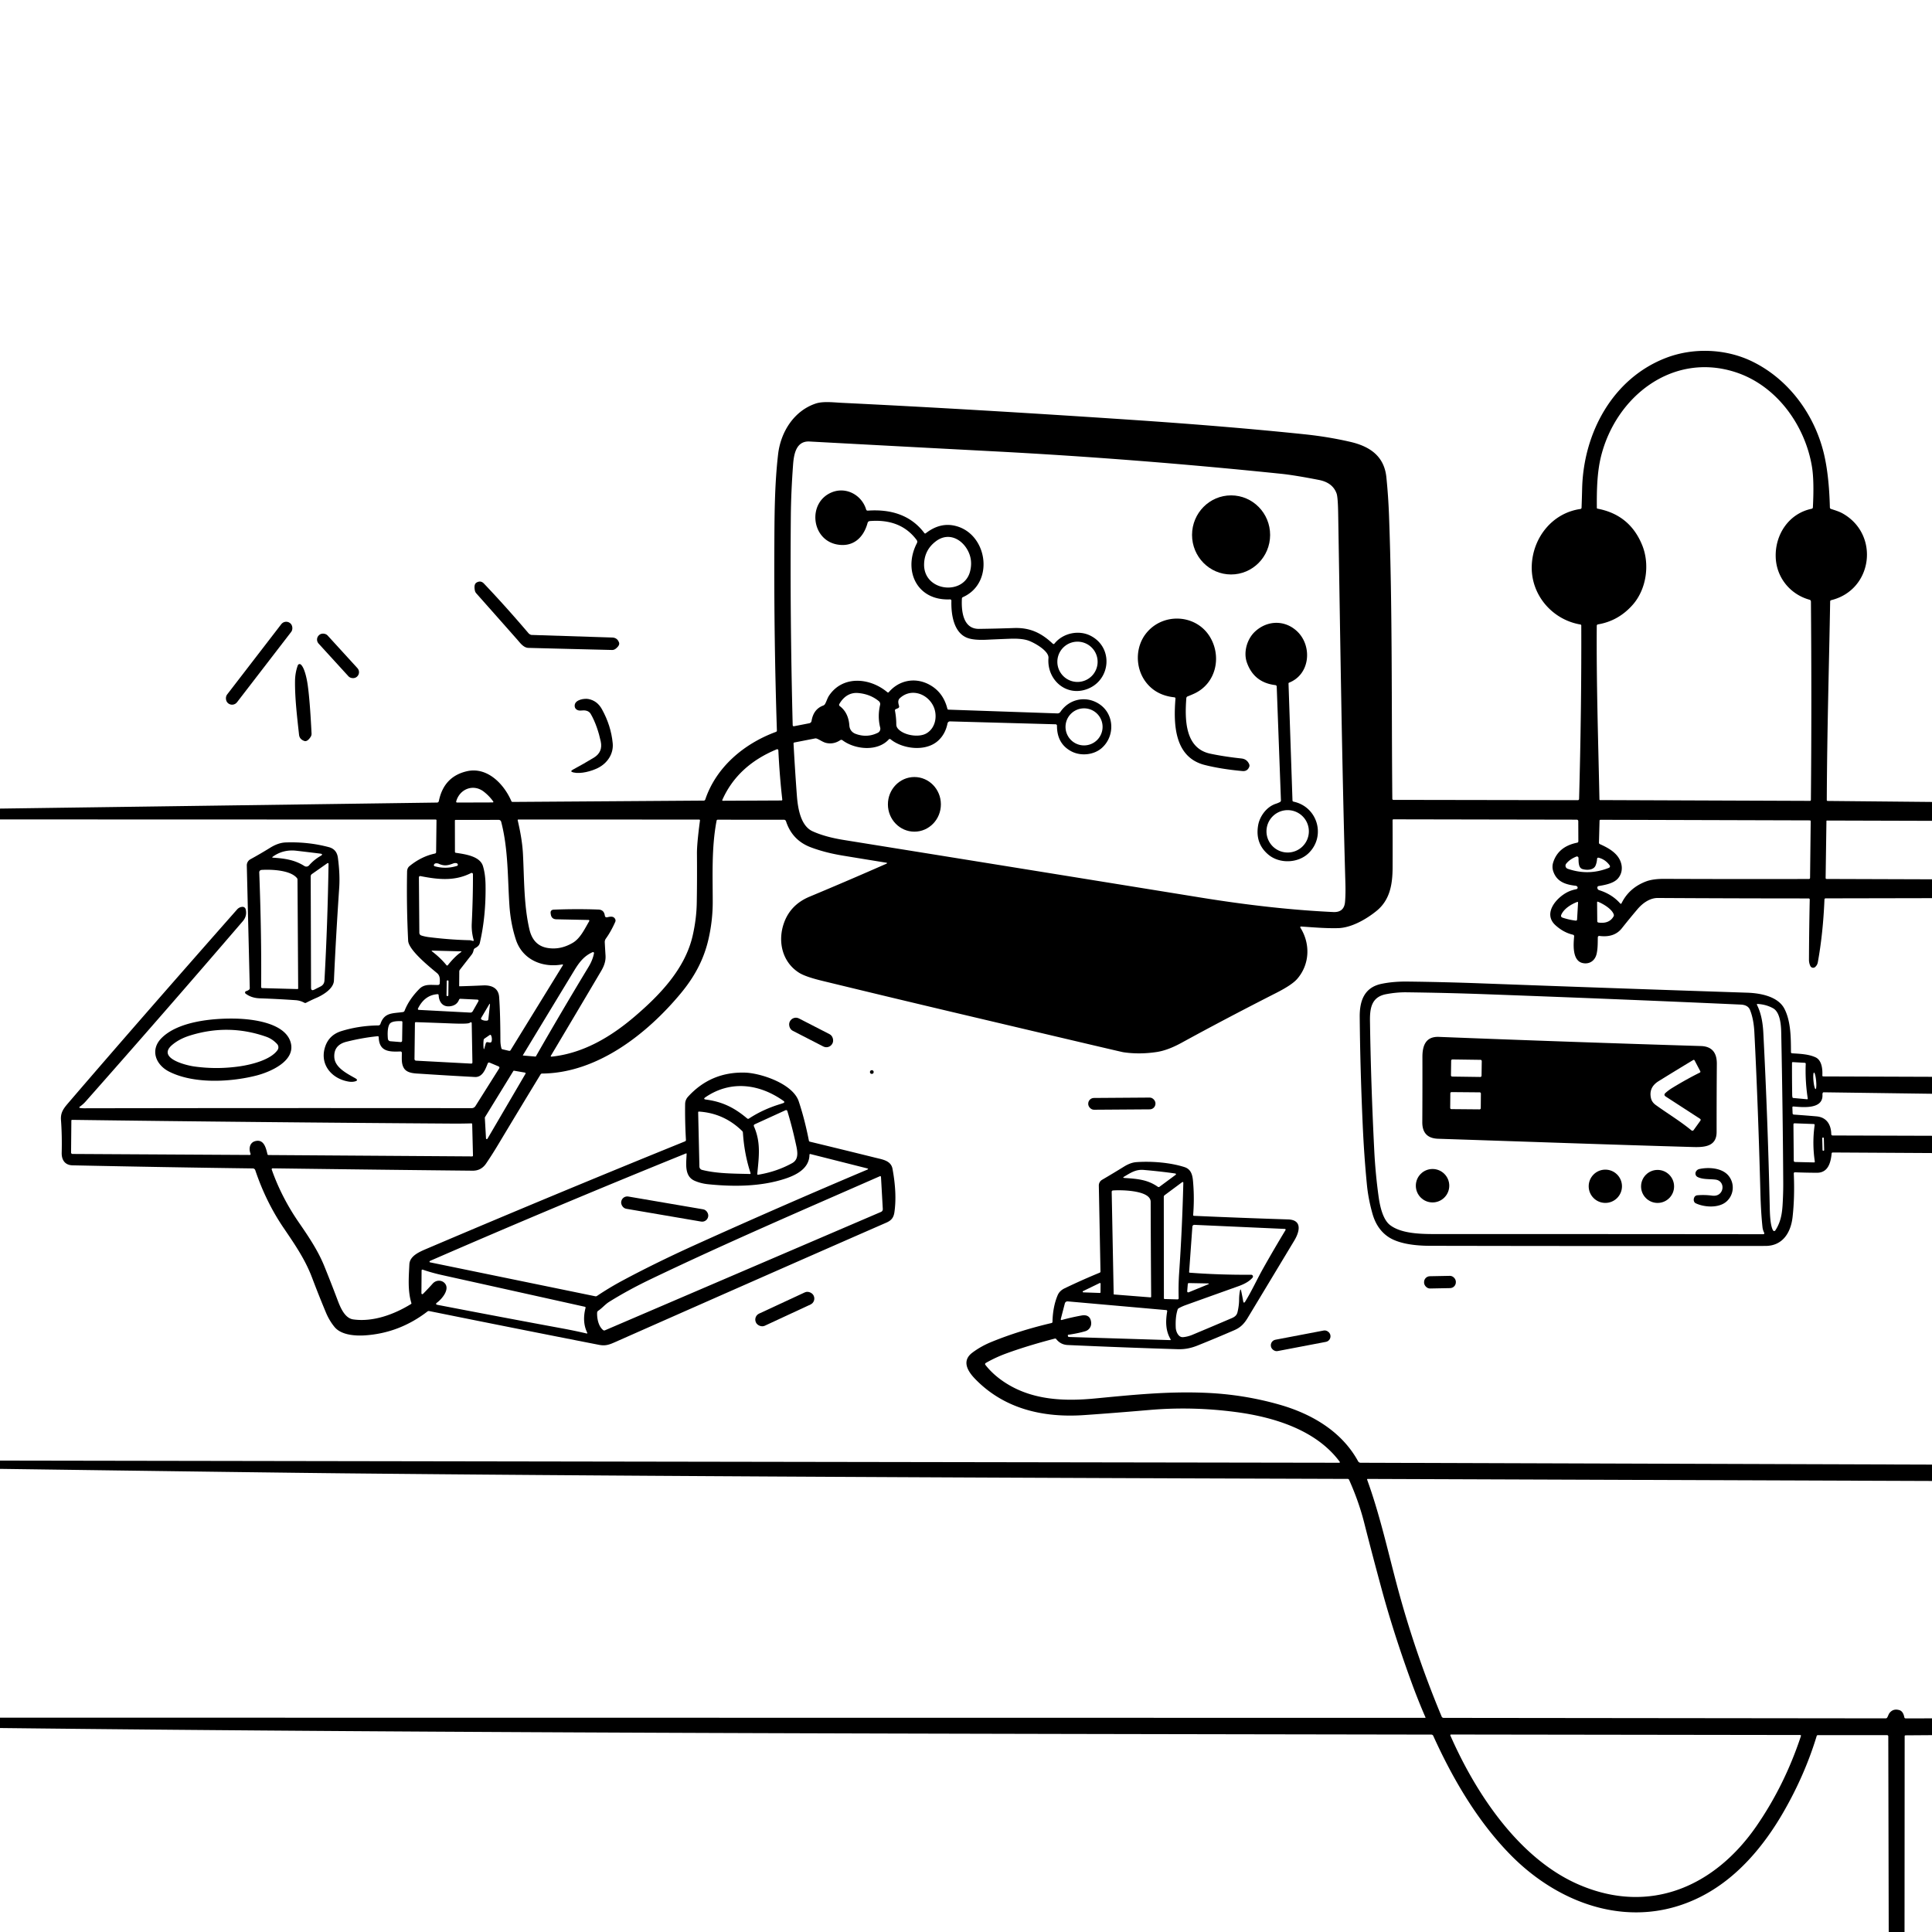 <svg xmlns="http://www.w3.org/2000/svg" version="1.1" viewBox="0.00 0.00 1024.00 1024.00">
<g id="Parent-Group"><g fill="rgba(0,0,0,0)" id="Group-rgba(0,0,0,0)">
<path d="   M 1024.00 0.00   L 1024.00 425.05   L 968.73 424.52   Q 968.23 424.51 968.23 424.01   C 968.41 385.77 969.42 353.65 970.02 318.81   Q 970.03 318.24 970.58 318.10   C 992.69 312.68 996.39 283.29 976.68 272.16   C 974.77 271.08 972.55 270.44 970.47 269.75   Q 969.89 269.56 969.87 268.95   Q 969.45 251.87 966.68 240.34   C 961.70 219.68 948.01 200.92 928.55 191.51   C 914.68 184.81 897.49 184.11 882.96 189.71   C 854.92 200.53 839.33 229.18 838.57 258.83   Q 838.44 264.08 838.26 269.09   A 0.72 0.71 87.2 0 1 837.64 269.78   C 822.75 271.90 812.48 284.93 811.87 299.62   C 811.22 315.16 822.65 328.47 837.66 331.00   A 0.54 0.53 -85.6 0 1 838.11 331.53   Q 838.26 375.78 836.95 423.45   A 0.68 0.67 -89.1 0 1 836.28 424.11   L 738.52 423.95   A 0.56 0.56 0.0 0 1 737.96 423.39   C 737.49 373.38 738.04 322.52 736.21 273.25   Q 735.82 262.85 734.81 252.98   C 733.66 241.69 725.96 236.58 715.72 234.20   Q 704.08 231.51 691.51 230.19   Q 651.13 225.98 600.00 222.54   Q 516.46 216.92 446.25 213.51   C 441.83 213.30 436.26 212.57 432.31 213.90   C 420.86 217.75 413.79 228.88 412.41 240.78   C 410.51 257.05 410.49 273.98 410.42 290.08   Q 410.20 339.25 411.77 387.15   Q 411.79 387.72 411.25 387.92   C 394.25 394.19 379.58 406.60 373.81 423.76   A 0.86 0.86 0.0 0 1 373.00 424.34   L 271.68 425.04   A 0.71 0.70 -11.3 0 1 271.03 424.61   C 267.14 415.59 258.28 406.27 247.43 408.78   Q 235.22 411.62 232.60 424.59   A 0.99 0.98 -84.5 0 1 231.65 425.38   L 0.00 428.57   L 0.00 0.00   L 1024.00 0.00   Z   M 281.45 336.48   Q 280.62 336.21 280.05 335.54   Q 268.23 321.65 256.53 309.33   Q 254.79 307.49 252.60 308.76   Q 251.03 309.66 251.70 313.01   A 3.15 3.07 19.5 0 0 252.41 314.45   Q 263.48 326.92 274.08 338.92   C 275.61 340.65 277.44 343.32 280.08 343.39   Q 301.36 343.95 324.37 344.50   A 3.01 2.94 -62.6 0 0 326.28 343.87   Q 328.62 342.06 328.10 340.57   Q 327.19 337.99 324.46 337.90   L 281.77 336.53   A 1.14 0.98 49.4 0 1 281.45 336.48   Z   M 154.363 334.885   A 3.29 3.29 0.0 0 0 153.764 330.271   L 153.701 330.223   A 3.29 3.29 0.0 0 0 149.087 330.822   L 120.337 368.155   A 3.29 3.29 0.0 0 0 120.936 372.769   L 120.999 372.817   A 3.29 3.29 0.0 0 0 125.613 372.218   L 154.363 334.885   Z   M 173.594 336.774   A 3.14 3.14 0.0 0 0 169.158 336.572   L 169.054 336.667   A 3.14 3.14 0.0 0 0 168.853 341.103   L 184.726 358.486   A 3.14 3.14 0.0 0 0 189.162 358.688   L 189.266 358.593   A 3.14 3.14 0.0 0 0 189.467 354.157   L 173.594 336.774   Z   M 156.37 361.04   C 156.27 370.12 157.49 380.15 158.50 389.42   Q 158.76 391.83 161.27 392.71   Q 162.88 393.27 164.65 390.55   A 2.97 2.94 -30.2 0 0 165.13 388.78   Q 164.23 370.59 163.00 362.45   C 162.66 360.19 161.51 354.02 159.45 352.22   A 1.01 1.00 -59.6 0 0 157.85 352.64   Q 156.42 356.53 156.37 361.04   Z   M 313.08 378.37   C 315.63 382.74 317.40 388.28 318.41 392.99   Q 319.61 398.63 314.73 401.59   Q 309.14 404.98 303.69 407.90   Q 301.81 408.91 303.89 409.41   C 307.84 410.34 313.54 408.74 316.95 407.02   C 321.94 404.51 325.28 399.53 324.75 393.95   Q 323.87 384.61 319.01 375.86   Q 316.56 371.43 311.92 370.50   C 309.79 370.07 304.89 370.79 304.60 373.74   C 304.39 375.84 306.19 376.83 308.05 376.59   C 309.91 376.35 312.04 376.58 313.08 378.37   Z" />
<path d="   M 846.93 330.94   Q 857.78 329.13 865.33 320.60   C 872.75 312.21 874.48 299.03 870.41 288.99   Q 863.86 272.82 846.70 269.60   A 0.42 0.41 -85.8 0 1 846.36 269.20   C 846.29 260.25 846.42 250.44 848.63 241.68   C 856.60 210.11 886.37 186.73 919.38 197.11   C 941.70 204.13 956.82 225.61 960.39 247.46   Q 961.59 254.81 960.87 268.87   Q 960.83 269.53 960.18 269.67   C 948.09 272.19 940.72 283.39 941.17 295.43   C 941.56 306.10 948.84 315.03 959.06 317.86   Q 959.82 318.07 959.83 318.86   Q 960.28 372.33 959.81 424.00   A 0.49 0.49 0.0 0 1 959.32 424.48   L 848.04 424.06   A 0.30 0.30 0.0 0 1 847.74 423.77   C 847.10 392.86 846.08 362.16 846.32 331.65   A 0.73 0.73 0.0 0 1 846.93 330.94   Z" />
<path d="   M 502.13 375.64   Q 499.89 366.68 492.27 362.72   C 484.87 358.88 476.50 360.57 471.13 366.81   Q 470.74 367.26 470.29 366.88   C 461.18 359.21 446.87 357.83 439.51 368.55   C 438.53 369.97 438.14 371.62 437.31 373.10   Q 436.96 373.72 436.29 373.97   Q 431.16 375.87 430.14 382.12   A 1.50 1.49 -0.9 0 1 428.95 383.34   L 420.95 384.90   Q 420.16 385.05 420.14 384.25   Q 418.68 326.86 419.16 273.34   Q 419.27 261.02 420.33 246.53   C 420.73 241.05 421.81 233.62 429.07 234.01   Q 479.03 236.71 526.69 239.21   Q 601.69 243.14 679.05 251.12   Q 686.04 251.84 699.07 254.38   Q 706.40 255.81 708.44 261.63   Q 709.12 263.58 709.26 272.25   C 710.36 337.46 711.21 402.89 713.09 468.25   Q 713.25 473.80 712.90 478.02   Q 712.42 483.67 706.66 483.40   Q 674.52 481.90 636.56 475.75   Q 543.07 460.62 447.20 445.20   Q 437.26 443.60 430.65 440.58   C 424.30 437.68 422.85 428.22 422.36 421.63   Q 421.36 408.26 420.59 394.11   Q 420.56 393.63 421.04 393.53   L 431.94 391.40   Q 432.44 391.30 432.92 391.48   C 434.69 392.17 436.14 393.39 438.03 393.80   Q 441.87 394.62 445.36 392.30   A 1.01 1.00 46.7 0 1 446.52 392.34   C 453.11 397.27 464.99 398.51 471.04 391.95   Q 471.52 391.43 472.08 391.88   C 478.27 396.90 490.32 398.58 497.00 392.78   Q 501.01 389.30 502.20 383.43   A 1.34 1.34 0.0 0 1 503.55 382.35   L 559.50 383.89   A 0.74 0.74 0.0 0 1 560.22 384.63   Q 560.18 394.25 567.94 398.28   C 572.93 400.86 579.77 400.17 583.99 396.44   C 591.17 390.08 590.72 378.05 582.14 372.85   C 575.16 368.61 566.58 370.60 562.03 377.32   A 1.83 1.80 -71.5 0 1 560.46 378.12   L 502.74 376.13   Q 502.25 376.12 502.13 375.64   Z   M 504.26 318.50   C 504.07 325.54 505.42 335.26 512.62 338.06   Q 516.06 339.40 522.97 339.07   Q 528.94 338.79 535.25 338.55   Q 541.18 338.32 544.67 339.39   C 547.55 340.27 556.04 344.81 555.71 348.78   C 554.77 360.22 565.00 369.41 576.24 365.21   C 588.67 360.57 590.28 343.41 578.20 337.05   C 571.90 333.73 563.46 335.47 558.93 341.07   Q 558.48 341.62 557.96 341.14   C 551.96 335.52 546.02 332.57 537.40 332.87   Q 527.68 333.21 518.92 333.32   C 510.35 333.43 509.49 323.77 509.83 317.25   A 0.85 0.83 79.4 0 1 510.33 316.51   C 527.75 308.79 523.27 281.55 505.02 278.45   Q 497.68 277.21 490.70 282.62   Q 490.26 282.97 489.92 282.52   C 482.82 273.05 472.20 269.77 459.92 270.65   A 0.81 0.80 -10.1 0 1 459.08 270.07   C 456.78 262.39 448.49 257.84 440.88 260.94   C 427.93 266.21 429.86 285.98 443.59 288.57   C 452.07 290.17 457.68 285.06 459.82 277.22   Q 460.08 276.25 461.09 276.17   Q 477.39 274.89 485.82 286.18   Q 486.44 287.01 485.96 287.92   C 478.55 302.27 485.84 318.44 503.44 317.69   Q 504.28 317.66 504.26 318.50   Z   M 652.463 304.48   A 20.96 20.69 90.1 0 0 673.19 283.556   A 20.96 20.69 90.1 0 0 652.537 262.56   A 20.96 20.69 90.1 0 0 631.81 283.484   A 20.96 20.69 90.1 0 0 652.463 304.48   Z   M 623.02 370.33   C 621.94 383.73 622.35 401.36 638.53 405.45   Q 647.14 407.63 658.50 408.67   Q 661.14 408.92 662.12 406.45   Q 662.40 405.73 662.06 404.96   Q 660.87 402.32 657.99 402.01   Q 648.67 401.00 641.45 399.46   C 628.16 396.63 627.90 381.69 628.78 370.03   A 1.09 1.08 -8.7 0 1 629.47 369.10   Q 631.34 368.38 633.10 367.56   C 644.49 362.22 647.57 348.24 641.45 337.82   C 634.21 325.47 616.48 324.49 607.56 335.57   C 601.55 343.03 601.68 354.16 607.38 361.59   Q 612.75 368.57 622.41 369.59   Q 623.07 369.66 623.02 370.33   Z   M 676.69 363.95   L 678.92 424.16   Q 678.94 424.83 678.35 425.13   Q 677.34 425.66 676.23 426.01   C 671.31 427.61 667.69 432.63 666.85 437.37   Q 665.14 447.10 672.38 453.07   C 678.26 457.90 688.00 457.57 693.55 452.23   C 702.86 443.26 698.39 427.61 685.60 424.89   Q 685.06 424.77 685.04 424.22   L 682.94 362.28   A 0.47 0.46 78.5 0 1 683.23 361.83   C 694.57 357.37 695.60 342.24 687.47 334.59   C 681.01 328.51 671.75 328.71 665.25 334.69   C 660.94 338.65 658.96 345.64 660.85 351.07   Q 664.57 361.74 675.91 363.12   Q 676.66 363.21 676.69 363.95   Z   M 484.675 440.8   A 14.48 14.04 89.9 0 0 498.69 426.296   A 14.48 14.04 89.9 0 0 484.625 411.84   A 14.48 14.04 89.9 0 0 470.61 426.344   A 14.48 14.04 89.9 0 0 484.675 440.8   Z" />
<path d="   M 513.33 292.54   Q 515.58 297.36 514.14 302.93   C 510.74 316.01 489.11 313.49 489.80 298.63   Q 490.14 291.27 496.14 286.81   C 502.87 281.81 510.22 285.85 513.33 292.54   Z" />
<circle cx="571.09" cy="350.77" r="10.67" />
<path d="   M 450.18 384.55   C 449.90 380.39 448.37 376.68 445.07 374.23   A 0.82 0.81 -56.9 0 1 444.85 373.17   C 446.96 369.46 450.29 366.94 454.75 367.31   Q 461.19 367.84 465.79 371.62   A 2.01 1.98 -64.2 0 1 466.47 373.62   Q 465.05 379.80 466.52 385.64   A 2.42 2.41 69.9 0 1 465.25 388.40   Q 459.57 391.20 453.52 388.97   C 451.54 388.24 450.32 386.66 450.18 384.55   Z" />
<path d="   M 476.53 374.21   C 476.12 372.81 475.69 371.21 476.94 370.05   C 482.63 364.78 490.84 367.33 494.35 373.58   C 497.11 378.48 496.23 385.76 490.94 388.75   C 486.81 391.09 478.64 389.69 475.76 386.01   Q 475.05 385.10 475.05 383.87   Q 475.04 380.34 474.36 376.69   Q 474.25 376.09 474.81 375.85   L 475.99 375.35   A 0.96 0.95 70.5 0 0 476.53 374.21   Z" />
<circle cx="574.57" cy="385.26" r="9.82" />
<path d="   M 414.23 424.27   L 383.10 424.42   A 0.29 0.29 0.0 0 1 382.83 424.01   Q 390.91 405.74 411.70 397.15   A 0.61 0.61 0.0 0 1 412.54 397.68   Q 413.23 411.65 414.63 423.81   A 0.41 0.41 0.0 0 1 414.23 424.27   Z" />
<path d="   M 241.79 424.78   C 243.59 418.23 250.79 415.28 256.38 419.57   Q 259.22 421.75 261.33 424.67   Q 261.79 425.30 261.00 425.31   L 242.24 425.37   A 0.47 0.47 0.0 0 1 241.79 424.78   Z" />
<circle cx="682.49" cy="440.62" r="11.23" />
<path d="   M 1024.00 476.04   L 1024.00 570.73   L 966.34 570.53   A 0.47 0.46 -88.8 0 1 965.88 570.04   C 966.05 566.71 965.63 561.91 962.21 560.37   C 958.53 558.71 954.07 558.53 949.90 558.28   Q 949.26 558.24 949.25 557.59   C 949.21 550.22 949.24 541.41 945.80 534.71   C 942.36 527.99 932.74 526.37 926.06 526.15   Q 856.10 523.84 785.75 521.23   Q 765.66 520.48 746.00 520.25   Q 738.42 520.16 732.21 521.46   C 722.99 523.38 720.60 530.62 720.68 539.00   Q 720.91 566.14 722.29 596.79   Q 723.01 612.76 724.50 628.01   Q 725.23 635.47 727.43 643.26   Q 729.69 651.27 735.53 655.37   C 741.21 659.37 750.56 660.28 757.75 660.30   Q 846.26 660.49 935.75 660.37   C 944.77 660.36 949.16 653.41 950.10 645.09   Q 951.29 634.54 950.74 621.96   A 0.59 0.59 0.0 0 1 951.35 621.34   Q 956.93 621.56 962.97 621.59   C 968.91 621.62 970.33 616.29 970.80 611.41   Q 970.86 610.83 971.44 610.84   L 1024.00 611.14   L 1024.00 776.27   L 721.16 775.29   A 1.54 1.54 0.0 0 1 719.81 774.49   C 711.17 758.71 695.34 749.40 678.14 744.49   Q 659.05 739.05 638.98 738.22   C 618.97 737.38 600.61 739.28 580.35 741.22   C 563.83 742.81 547.52 742.01 533.62 733.38   Q 526.65 729.05 522.26 723.39   A 0.66 0.65 -33.9 0 1 522.46 722.42   Q 527.51 719.51 533.17 717.42   Q 544.51 713.26 559.05 709.49   Q 559.53 709.36 559.84 709.76   Q 562.15 712.72 565.94 712.89   Q 595.64 714.23 624.21 715.10   C 627.93 715.22 631.17 714.57 634.64 713.19   Q 644.43 709.27 654.29 704.99   C 657.51 703.60 659.45 701.57 661.28 698.54   Q 673.03 679.07 686.01 657.51   C 688.73 653.00 690.51 646.57 682.67 646.32   Q 657.24 645.50 632.86 644.42   Q 632.36 644.40 632.40 643.91   Q 633.06 635.68 632.46 627.74   C 632.18 624.08 632.03 619.96 627.81 618.59   C 620.49 616.23 610.63 615.36 602.26 615.96   Q 599.24 616.18 595.81 618.29   Q 589.92 621.93 584.14 625.31   A 3.51 3.49 -15.8 0 0 582.40 628.40   L 583.28 673.94   A 0.66 0.64 -12.0 0 1 582.87 674.55   Q 574.09 678.13 564.34 682.80   Q 561.60 684.11 560.59 686.48   Q 558.03 692.52 557.84 700.57   Q 557.83 701.12 557.30 701.24   Q 540.07 705.28 525.42 711.28   Q 519.86 713.56 515.34 716.96   C 509.52 721.34 512.98 726.85 516.74 730.76   C 532.11 746.70 552.78 751.53 574.56 750.03   Q 590.27 748.95 609.29 747.31   Q 631.93 745.36 654.96 748.40   C 675.19 751.07 697.64 757.92 710.10 774.79   A 0.32 0.31 71.9 0 1 709.85 775.29   L 0.00 774.14   L 0.00 434.31   L 230.98 434.38   A 0.37 0.37 0.0 0 1 231.35 434.75   L 231.15 451.61   Q 231.14 452.27 230.49 452.41   Q 223.26 453.96 217.01 459.09   Q 215.80 460.09 215.76 462.02   Q 215.43 480.70 216.33 498.60   C 216.59 503.58 227.65 512.43 231.65 515.78   C 233.35 517.20 233.18 519.28 233.06 521.24   A 0.87 0.87 0.0 0 1 232.21 522.06   C 228.65 522.15 225.08 521.31 222.30 524.11   Q 216.80 529.66 214.44 535.71   Q 214.20 536.31 213.55 536.41   C 208.27 537.20 203.75 536.47 201.66 542.64   Q 201.37 543.49 200.47 543.50   Q 190.34 543.62 181.02 546.48   Q 174.45 548.49 172.36 554.73   C 169.22 564.10 175.77 571.80 184.82 573.27   Q 186.54 573.55 188.01 573.20   Q 190.33 572.64 188.25 571.46   C 183.90 569.01 177.51 565.82 177.19 560.40   Q 176.81 553.86 183.66 552.14   Q 192.13 550.02 200.12 549.22   Q 200.72 549.16 200.73 549.76   C 200.95 557.40 206.25 557.55 212.26 557.30   A 0.69 0.69 0.0 0 1 212.98 557.97   C 213.02 560.76 212.60 563.67 214.08 566.13   C 215.81 568.98 220.03 568.93 223.00 569.12   Q 237.16 570.06 251.70 570.83   C 255.58 571.04 257.18 567.07 258.46 563.75   Q 258.78 562.91 259.62 563.26   L 264.14 565.17   Q 265.03 565.55 264.52 566.36   L 251.98 586.26   A 2.31 2.30 -73.8 0 1 250.03 587.34   Q 146.37 587.23 44.45 587.41   Q 43.53 587.41 42.63 587.28   Q 41.52 587.12 42.43 586.47   Q 44.10 585.28 45.45 583.75   Q 86.90 536.91 128.67 488.28   Q 131.07 485.48 130.22 481.95   A 1.70 1.70 0.0 0 0 128.43 480.65   Q 126.76 480.78 125.64 482.06   Q 73.24 541.44 36.10 584.71   C 33.71 587.50 32.03 589.70 32.32 593.60   Q 32.92 601.73 32.70 610.96   C 32.60 614.81 34.44 617.57 38.48 617.65   Q 86.74 618.67 134.00 619.29   A 1.39 1.39 0.0 0 1 135.30 620.23   Q 140.94 637.03 150.34 650.85   C 156.17 659.43 161.76 667.53 165.40 677.19   Q 168.85 686.32 172.67 695.48   Q 174.52 699.94 177.31 703.33   C 180.85 707.63 188.26 708.10 193.33 707.78   Q 211.65 706.59 226.57 695.10   Q 226.97 694.79 227.48 694.89   Q 273.47 704.18 317.48 712.79   C 321.49 713.57 323.51 712.45 327.82 710.54   Q 415.44 671.78 469.79 648.02   C 472.56 646.81 473.66 645.25 474.06 642.48   Q 475.48 632.69 473.05 619.51   C 472.26 615.21 467.88 614.58 464.41 613.72   Q 446.98 609.40 429.21 605.10   A 0.63 0.62 -89.4 0 1 428.74 604.61   Q 426.46 593.02 423.33 583.70   C 420.16 574.28 403.02 568.74 394.85 568.51   Q 376.82 568.00 364.71 581.24   Q 363.16 582.93 363.13 585.20   Q 363.00 594.28 363.56 604.17   A 0.81 0.79 -13.0 0 1 363.06 604.95   Q 295.25 632.45 226.85 661.57   C 222.64 663.37 217.19 665.46 216.97 670.16   C 216.65 677.00 216.03 684.04 218.05 690.68   A 0.41 0.40 -25.4 0 1 217.88 691.14   C 208.85 696.72 197.63 700.80 187.20 699.31   C 182.60 698.66 180.29 692.68 178.82 688.79   Q 175.49 679.96 171.88 671.06   C 168.48 662.67 163.37 655.16 158.23 647.69   C 152.34 639.15 147.42 629.60 144.03 619.91   A 0.50 0.50 0.0 0 1 144.51 619.24   Q 200.84 619.99 250.49 620.49   Q 255.04 620.54 257.66 616.67   Q 260.96 611.81 264.17 606.44   Q 275.35 587.78 286.52 569.45   Q 286.80 569.00 287.33 569.00   C 316.54 568.80 343.03 547.95 360.87 526.44   C 367.93 517.92 372.96 508.85 375.48 497.91   Q 377.76 488.02 377.76 478.08   C 377.76 463.90 377.08 449.26 379.81 434.98   Q 379.91 434.46 380.43 434.46   L 415.49 434.47   A 1.17 1.17 0.0 0 1 416.60 435.28   Q 419.90 445.39 429.74 449.09   Q 437.33 451.95 446.71 453.49   Q 458.11 455.37 469.59 457.22   Q 470.71 457.40 469.68 457.85   Q 450.18 466.45 429.06 475.27   Q 419.16 479.40 415.65 488.84   C 411.99 498.68 414.47 509.90 423.58 515.61   Q 426.90 517.70 435.79 519.86   Q 471.18 528.47 505.97 536.69   Q 542.06 545.22 578.17 553.71   Q 594.69 557.59 595.31 557.69   Q 603.80 558.98 613.04 557.59   C 617.72 556.88 622.24 554.89 626.34 552.65   Q 649.50 539.96 676.58 526.19   Q 684.77 522.02 687.53 518.85   C 694.24 511.14 694.61 500.19 689.22 491.67   A 0.39 0.39 0.0 0 1 689.58 491.07   C 696.08 491.51 702.73 492.10 709.25 491.93   C 716.32 491.74 724.25 487.15 729.61 482.79   C 736.81 476.92 738.08 468.50 738.11 459.72   Q 738.16 446.79 738.09 434.72   A 0.46 0.45 -0.6 0 1 738.55 434.26   L 835.73 434.44   A 0.79 0.79 0.0 0 1 836.52 435.23   L 836.56 445.85   Q 836.56 446.51 835.90 446.65   Q 825.93 448.67 823.25 457.02   Q 822.44 459.52 823.31 461.98   C 825.21 467.38 829.80 468.86 835.12 469.47   Q 835.66 469.53 836.00 469.95   Q 836.20 470.20 836.18 470.50   Q 836.13 471.15 835.49 471.28   Q 833.05 471.77 831.21 472.64   C 825.06 475.54 817.53 484.10 824.42 490.38   Q 828.70 494.27 833.71 495.42   A 0.80 0.79 -81.4 0 1 834.33 496.27   C 833.96 500.35 833.21 509.14 838.78 510.42   C 842.40 511.26 845.40 509.18 846.22 505.63   C 846.90 502.71 846.81 499.85 846.87 496.92   Q 846.89 495.96 847.85 496.08   Q 855.63 497.05 859.63 491.98   Q 863.66 486.89 867.90 481.89   C 870.68 478.62 874.49 475.93 878.65 475.95   Q 918.80 476.18 958.64 476.19   A 0.57 0.56 -89.5 0 1 959.20 476.77   Q 958.87 491.86 958.79 508.66   Q 958.78 510.43 959.53 512.01   A 1.63 1.63 0.0 0 0 962.08 512.53   Q 963.22 511.51 963.49 510.00   Q 966.27 494.66 967.00 476.72   A 0.59 0.59 0.0 0 1 967.59 476.15   L 1024.00 476.04   Z   M 131.93 524.62   Q 131.28 525.10 130.43 525.33   A 0.75 0.75 0.0 0 0 130.18 526.65   C 132.32 528.28 134.88 529.03 137.62 529.13   Q 146.86 529.44 156.71 530.12   Q 159.13 530.29 161.32 531.48   A 0.96 0.94 45.7 0 0 162.20 531.50   Q 165.03 530.04 167.84 528.83   C 171.11 527.41 176.80 524.06 176.99 519.75   Q 177.98 497.38 179.79 470.50   Q 180.26 463.48 179.10 454.68   Q 178.51 450.13 174.32 449.01   Q 163.33 446.08 151.36 446.52   C 148.43 446.63 145.64 447.81 143.17 449.34   Q 138.04 452.52 132.72 455.43   A 3.67 3.66 -15.0 0 0 130.81 458.73   L 132.38 523.71   Q 132.39 524.28 131.93 524.62   Z   M 441.257 552.955   A 3.57 3.57 0.0 0 0 439.713 548.148   L 423.473 539.801   A 3.57 3.57 0.0 0 0 418.666 541.345   L 418.583 541.505   A 3.57 3.57 0.0 0 0 420.127 546.312   L 436.367 554.659   A 3.57 3.57 0.0 0 0 441.174 553.115   L 441.257 552.955   Z   M 124.82 539.89   C 112.54 539.63 94.46 541.38 85.68 550.14   C 79.33 556.48 82.57 564.41 89.67 568.00   C 102.65 574.55 121.87 573.58 135.62 570.13   C 143.16 568.24 157.22 562.29 153.95 552.14   C 150.72 542.13 134.02 540.09 124.82 539.89   Z   M 463.07 568.20   A 0.99 0.99 0.0 0 0 462.08 567.21   A 0.99 0.99 0.0 0 0 461.09 568.20   A 0.99 0.99 0.0 0 0 462.08 569.19   A 0.99 0.99 0.0 0 0 463.07 568.20   Z   M 612.419 584.756   A 3.04 3.04 0.0 0 0 609.358 581.737   L 579.799 581.943   A 3.04 3.04 0.0 0 0 576.78 585.004   L 576.781 585.164   A 3.04 3.04 0.0 0 0 579.842 588.183   L 609.401 587.977   A 3.04 3.04 0.0 0 0 612.42 584.916   L 612.419 584.756   Z   M 771.626 679.268   A 3.10 3.10 0.0 0 0 768.467 676.229   L 757.829 676.433   A 3.10 3.10 0.0 0 0 754.789 679.592   L 754.794 679.892   A 3.10 3.10 0.0 0 0 757.953 682.932   L 768.591 682.727   A 3.10 3.10 0.0 0 0 771.631 679.568   L 771.626 679.268   Z   M 431.223 686.668   A 3.48 3.48 0.0 0 0 426.602 684.976   L 402.329 696.244   A 3.48 3.48 0.0 0 0 400.638 700.865   L 400.697 700.992   A 3.48 3.48 0.0 0 0 405.318 702.683   L 429.591 691.417   A 3.48 3.48 0.0 0 0 431.282 686.795   L 431.223 686.668   Z   M 705.113 707.577   A 2.99 2.99 0.0 0 0 701.616 705.201   L 675.998 710.088   A 2.99 2.99 0.0 0 0 673.621 713.585   L 673.647 713.722   A 2.99 2.99 0.0 0 0 677.144 716.099   L 702.762 711.212   A 2.99 2.99 0.0 0 0 705.139 707.715   L 705.113 707.577   Z" />
<path d="   M 291.87 484.22   L 291.94 484.66   Q 292.33 487.19 294.89 487.25   L 311.95 487.60   A 0.42 0.42 0.0 0 1 312.30 488.24   C 309.96 492.19 307.63 497.33 303.60 499.70   Q 296.92 503.64 290.01 502.40   C 284.53 501.41 281.74 497.63 280.56 492.41   C 277.65 479.67 277.87 466.30 277.19 452.84   C 276.89 446.78 275.79 440.75 274.39 434.77   A 0.33 0.33 0.0 0 1 274.71 434.36   L 370.50 434.39   Q 371.07 434.40 370.99 434.96   Q 369.35 447.23 369.40 452.51   Q 369.51 466.49 369.30 478.49   Q 369.16 486.99 367.14 495.87   C 363.15 513.41 349.88 527.23 336.51 538.67   C 323.65 549.68 309.06 558.28 292.42 560.04   Q 291.65 560.12 292.04 559.46   Q 305.55 536.77 318.53 514.81   C 320.09 512.18 321.14 509.53 320.94 506.42   Q 320.72 502.98 320.54 499.53   Q 320.47 498.38 321.15 497.44   Q 323.83 493.72 326.09 488.63   Q 326.41 487.89 326.09 487.20   C 325.28 485.45 323.47 485.79 321.94 486.15   Q 320.73 486.44 320.56 485.21   Q 320.12 482.18 317.18 482.08   Q 305.49 481.66 293.59 482.13   Q 291.56 482.21 291.87 484.22   Z" />
<path d="   M 251.74 502.58   C 252.93 501.90 253.98 501.23 254.32 499.78   Q 257.60 485.64 257.35 469.04   Q 257.26 463.24 255.97 459.02   C 254.34 453.73 246.39 452.73 241.56 452.00   A 0.51 0.50 -86.1 0 1 241.13 451.50   L 241.10 434.98   Q 241.10 434.56 241.52 434.56   L 264.32 434.54   A 1.35 1.35 0.0 0 1 265.63 435.55   C 269.43 450.08 269.04 465.52 270.00 479.83   Q 270.66 489.64 273.46 498.12   C 276.98 508.77 287.68 513.09 298.07 511.16   A 0.27 0.27 0.0 0 1 298.35 511.57   L 270.60 556.65   A 0.73 0.72 22.2 0 1 269.83 556.97   L 266.35 556.16   Q 265.86 556.05 265.74 555.56   Q 265.22 553.55 265.22 551.31   Q 265.19 537.30 264.56 528.47   C 264.20 523.60 260.48 522.09 256.03 522.29   Q 248.96 522.62 243.59 522.75   A 0.22 0.22 0.0 0 1 243.37 522.53   L 243.43 514.94   Q 243.43 514.39 243.77 513.95   Q 246.91 509.91 249.98 505.98   Q 250.74 505.01 251.03 503.57   A 1.47 1.45 81.0 0 1 251.74 502.58   Z" />
<path d="   M 847.28 469.63   C 850.68 469.06 855.31 468.23 857.58 465.57   C 860.76 461.83 859.94 456.64 856.72 453.08   C 854.38 450.49 851.11 448.81 847.99 447.41   Q 847.46 447.17 847.48 446.59   L 847.79 434.98   A 0.49 0.49 0.0 0 1 848.28 434.50   L 959.25 434.82   A 0.46 0.45 0.6 0 1 959.71 435.28   L 959.37 465.24   Q 959.36 465.88 958.72 465.88   Q 922.39 465.98 881.99 465.82   Q 876.01 465.80 872.35 467.21   Q 863.44 470.64 859.48 478.69   Q 859.16 479.33 858.69 478.80   Q 854.37 473.93 847.54 471.79   A 1.29 1.29 0.0 0 1 846.77 471.12   Q 846.61 470.76 846.63 470.36   A 0.78 0.77 86.8 0 1 847.28 469.63   Z" />
<path d="   M 1024.00 435.06   L 1024.00 466.05   L 968.19 465.87   Q 967.61 465.87 967.62 465.29   L 968.05 435.16   A 0.27 0.27 0.0 0 1 968.32 434.90   L 1024.00 435.06   Z" />
<path d="   M 161.34 459.01   C 156.17 455.71 150.79 454.99 144.77 454.59   Q 143.90 454.54 144.61 454.04   Q 150.14 450.10 157.09 450.91   Q 163.60 451.67 169.63 452.42   Q 171.67 452.68 169.88 453.69   Q 166.46 455.64 163.81 458.66   A 1.92 1.91 36.8 0 1 161.34 459.01   Z" />
<path d="   M 838.65 460.59   C 840.81 461.30 844.59 461.29 845.66 458.80   Q 846.33 457.25 846.47 455.33   Q 846.54 454.39 847.45 454.64   Q 850.92 455.57 853.16 458.67   A 0.86 0.85 -28.8 0 1 852.78 459.96   Q 841.96 464.31 830.90 460.46   A 1.71 1.71 0.0 0 1 830.13 457.76   Q 832.03 455.39 835.50 454.00   A 0.82 0.82 0.0 0 1 836.63 454.72   C 836.71 456.55 836.49 459.88 838.65 460.59   Z" />
<path d="   M 164.86 523.51   L 164.68 464.53   Q 164.68 463.72 165.34 463.25   L 173.52 457.51   A 0.40 0.39 73.4 0 1 174.14 457.85   Q 173.65 489.42 171.97 519.66   Q 171.85 521.88 169.87 522.87   L 166.55 524.54   Q 164.87 525.39 164.86 523.51   Z" />
<path d="   M 232.54 457.80   C 235.51 459.18 237.51 458.69 240.29 457.63   Q 241.04 457.35 241.85 457.48   Q 242.37 457.56 242.60 458.02   A 0.67 0.66 -21.7 0 1 242.19 458.96   Q 236.20 460.79 230.36 459.12   A 0.55 0.55 0.0 0 1 229.98 458.43   Q 230.28 457.38 231.86 457.60   A 2.47 2.25 -25.9 0 1 232.54 457.80   Z" />
<path d="   M 157.66 524.22   L 138.95 523.72   A 0.55 0.55 0.0 0 1 138.41 523.17   Q 138.67 495.56 137.41 462.38   A 1.26 1.25 -3.3 0 1 138.58 461.08   C 144.01 460.72 154.03 461.21 157.40 465.42   A 1.23 1.23 0.0 0 1 157.68 466.20   L 158.04 523.84   Q 158.04 524.23 157.66 524.22   Z" />
<path d="   M 248.76 498.33   Q 238.65 498.11 227.36 496.71   Q 225.18 496.44 223.29 495.82   A 1.49 1.49 0.0 0 1 222.26 494.42   L 222.03 465.01   A 0.68 0.67 5.6 0 1 222.84 464.35   C 232.42 466.24 241.08 467.11 249.69 462.72   A 0.68 0.68 0.0 0 1 250.67 463.32   Q 250.73 475.12 250.04 489.50   Q 249.83 493.78 251.03 498.17   Q 251.22 498.83 250.55 498.68   C 249.94 498.53 249.39 498.34 248.76 498.33   Z" />
<path d="   M 836.41 478.38   L 835.89 487.28   Q 835.85 488.04 835.10 487.95   Q 831.63 487.52 828.25 486.40   Q 827.00 485.98 827.54 484.78   C 828.99 481.57 832.73 479.29 835.95 478.05   A 0.34 0.33 -9.1 0 1 836.41 478.38   Z" />
<path d="   M 847.01 477.96   C 849.66 479.02 854.43 481.81 855.34 484.75   Q 855.49 485.25 855.23 485.70   Q 852.93 489.75 847.27 488.98   Q 846.59 488.89 846.58 488.20   L 846.49 478.32   Q 846.49 477.75 847.01 477.96   Z" />
<path d="   M 244.35 504.64   C 241.74 506.47 239.35 509.07 237.40 511.51   Q 237.00 512.01 236.60 511.52   Q 233.47 507.69 229.07 504.32   Q 228.43 503.82 229.24 503.85   L 244.23 504.23   Q 244.90 504.25 244.35 504.64   Z" />
<path d="   M 277.15 559.26   Q 290.82 536.68 304.35 514.40   C 307.13 509.82 309.66 506.64 314.10 504.67   A 0.53 0.52 83.2 0 1 314.83 505.25   Q 314.15 508.81 312.00 512.38   Q 297.43 536.46 284.06 559.85   Q 283.96 560.02 283.77 560.00   L 277.25 559.45   A 0.13 0.12 -72.9 0 1 277.15 559.26   Z" />
<rect x="-0.48" y="-4.17" transform="translate(237.20,523.79) rotate(0.8)" width="0.96" height="8.34" rx="0.46" />
<path d="   M 934.15 650.36   Q 934.31 651.87 934.99 653.27   Q 935.42 654.16 934.43 654.16   Q 845.80 654.06 760.00 654.07   C 752.00 654.07 742.43 653.66 736.76 649.32   C 732.82 646.31 731.33 638.89 730.69 634.25   Q 728.99 621.99 728.37 609.51   Q 726.59 573.94 726.12 541.41   C 726.02 534.68 726.72 528.43 734.69 526.93   Q 740.30 525.87 745.51 525.94   Q 766.93 526.21 787.25 526.95   Q 859.28 529.58 922.60 532.45   Q 926.44 532.62 927.52 535.25   C 929.02 538.92 929.65 543.17 929.85 547.14   Q 931.83 585.89 933.05 632.25   Q 933.32 642.56 934.15 650.36   Z   M 762.23 603.56   C 806.77 605.02 851.60 606.64 897.50 607.95   C 903.92 608.14 909.84 607.43 909.84 599.97   Q 909.83 580.20 909.96 563.88   Q 910.03 554.68 901.50 554.42   Q 831.89 552.29 762.66 549.57   C 755.81 549.30 753.90 553.97 753.91 560.22   Q 753.95 578.37 753.85 594.75   Q 753.80 603.28 762.23 603.56   Z   M 909.26 625.22   C 914.91 625.93 913.90 634.56 907.54 633.72   Q 903.48 633.18 899.57 633.53   A 1.92 1.91 9.6 0 0 898.00 634.64   Q 897.41 635.96 898.03 637.08   Q 898.27 637.52 898.73 637.74   C 903.12 639.88 911.05 640.53 915.20 636.72   C 919.11 633.13 919.49 627.08 916.06 623.04   C 912.56 618.93 905.51 618.57 900.76 619.59   Q 899.44 619.87 898.84 621.06   A 2.06 2.06 0.0 0 0 899.77 623.84   C 902.56 625.23 906.19 624.84 909.26 625.22   Z   M 768.14 628.45   A 8.86 8.86 0.0 0 0 759.28 619.59   A 8.86 8.86 0.0 0 0 750.42 628.45   A 8.86 8.86 0.0 0 0 759.28 637.31   A 8.86 8.86 0.0 0 0 768.14 628.45   Z   M 859.68 628.75   A 8.82 8.82 0.0 0 0 850.86 619.93   A 8.82 8.82 0.0 0 0 842.04 628.75   A 8.82 8.82 0.0 0 0 850.86 637.57   A 8.82 8.82 0.0 0 0 859.68 628.75   Z   M 887.30 628.83   A 8.75 8.75 0.0 0 0 878.55 620.08   A 8.75 8.75 0.0 0 0 869.80 628.83   A 8.75 8.75 0.0 0 0 878.55 637.58   A 8.75 8.75 0.0 0 0 887.30 628.83   Z" />
<path d="   M 232.49 527.43   C 232.66 530.94 234.55 533.88 238.64 533.33   Q 242.13 532.86 243.30 529.88   Q 243.51 529.35 244.08 529.38   L 252.84 529.81   Q 254.04 529.87 253.44 530.91   L 250.59 535.93   Q 250.12 536.74 249.18 536.69   L 221.96 535.26   A 0.50 0.49 14.6 0 1 221.54 534.55   Q 225.05 527.40 231.93 526.93   A 0.52 0.52 0.0 0 1 232.49 527.43   Z" />
<path d="   M 255.03 539.53   L 259.18 532.51   Q 259.78 531.49 259.66 532.67   L 258.84 540.22   Q 258.77 540.88 258.11 540.95   Q 256.52 541.11 255.26 540.40   A 0.63 0.63 0.0 0 1 255.03 539.53   Z" />
<path d="   M 934.61 547.50   C 934.35 542.50 933.56 537.25 931.28 532.70   Q 930.96 532.07 931.67 532.12   Q 936.15 532.40 939.76 534.40   C 943.61 536.54 944.01 543.54 944.09 547.43   Q 944.92 588.79 945.15 626.62   Q 945.18 630.59 945.01 634.63   C 944.74 640.91 944.58 646.66 940.94 652.17   A 0.70 0.69 -43.7 0 1 939.77 652.15   C 938.15 649.45 938.06 642.46 937.99 639.25   Q 937.01 594.59 934.61 547.50   Z" />
<path d="   M 213.28 541.72   L 213.13 551.49   Q 213.12 552.38 212.23 552.31   L 206.91 551.88   A 1.44 1.43 89.5 0 1 205.59 550.57   C 205.39 548.39 205.29 544.59 206.52 542.71   C 207.56 541.12 211.11 541.20 212.78 541.22   A 0.50 0.50 0.0 0 1 213.28 541.72   Z" />
<path d="   M 248.92 542.13   Q 249.25 541.85 249.65 541.85   Q 250.01 541.85 250.02 542.22   L 250.39 563.05   Q 250.40 563.77 249.69 563.73   L 220.52 562.18   A 0.87 0.87 0.0 0 1 219.69 561.30   L 219.92 542.23   A 0.48 0.47 0.6 0 1 220.41 541.76   Q 230.37 542.09 239.75 542.46   Q 248.17 542.78 248.92 542.13   Z" />
<path d="   M 127.39 565.13   Q 114.96 566.98 102.66 565.21   C 98.84 564.66 82.91 560.90 91.26 553.82   C 94.02 551.48 97.25 549.93 100.66 548.86   Q 121.07 542.48 141.06 549.48   Q 144.37 550.64 146.87 553.35   A 2.57 2.57 0.0 0 1 147.09 556.57   C 143.52 561.66 133.59 564.20 127.39 565.13   Z" />
<path d="   M 257.44 553.07   L 256.75 555.54   Q 256.44 556.63 256.32 555.51   Q 256.10 553.58 256.32 551.33   Q 256.37 550.76 256.84 550.43   L 259.47 548.63   Q 260.05 548.23 260.32 548.88   Q 260.91 550.29 260.60 551.79   Q 260.41 552.72 259.48 552.55   L 258.55 552.38   Q 257.68 552.22 257.44 553.07   Z" />
<rect x="-8.11" y="-4.54" transform="translate(777.20,566.17) rotate(0.8)" width="16.22" height="9.08" rx="0.68" />
<path d="   M 882.77 579.26   Q 881.56 580.34 882.92 581.22   L 900.97 592.92   Q 901.68 593.38 901.18 594.07   L 897.64 598.99   A 0.78 0.78 0.0 0 1 896.51 599.13   C 890.46 594.14 883.82 590.19 877.51 585.62   Q 875.54 584.18 875.05 582.04   Q 873.76 576.34 879.10 573.03   Q 888.38 567.28 897.45 561.82   A 0.51 0.50 60.6 0 1 898.16 562.02   L 901.19 567.78   A 0.53 0.53 0.0 0 1 900.96 568.49   Q 894.08 571.90 886.49 576.52   Q 884.39 577.80 882.77 579.26   Z" />
<path d="   M 950.27 562.95   L 956.58 563.31   A 0.53 0.53 0.0 0 1 957.08 563.86   Q 956.71 572.93 958.15 582.25   A 0.33 0.32 87.9 0 1 957.80 582.63   L 950.48 581.96   Q 950.13 581.93 950.05 581.59   Q 949.91 580.99 949.90 580.34   Q 949.77 571.63 949.80 563.39   Q 949.80 562.92 950.27 562.95   Z" />
<path d="   M 257.03 592.16   L 272.06 567.69   A 0.42 0.42 0.0 0 1 272.49 567.50   L 278.23 568.50   A 0.42 0.42 0.0 0 1 278.52 569.12   L 258.37 603.55   A 0.42 0.42 0.0 0 1 257.59 603.36   L 256.97 592.40   A 0.42 0.42 0.0 0 1 257.03 592.16   Z" />
<ellipse cx="0.00" cy="0.00" transform="translate(961.88,572.86) rotate(84.5)" rx="4.39" ry="0.70" />
<path d="   M 413.62 585.17   Q 404.39 587.97 397.00 592.84   Q 396.47 593.19 395.98 592.78   C 389.49 587.31 383.18 583.98 374.22 582.80   Q 372.43 582.57 373.92 581.55   C 387.33 572.38 402.70 574.48 415.46 583.64   A 0.54 0.54 0.0 0 1 415.34 584.58   Q 414.48 584.90 413.62 585.17   Z" />
<rect x="-8.10" y="-4.51" transform="translate(776.77,583.41) rotate(0.5)" width="16.20" height="9.02" rx="0.63" />
<path d="   M 1024.00 579.72   L 1024.00 601.99   L 971.37 601.83   Q 970.63 601.82 970.61 601.09   C 970.50 596.03 968.12 592.18 962.80 591.70   Q 956.74 591.17 950.81 590.76   Q 950.13 590.71 950.11 590.03   L 950.00 587.01   Q 949.97 586.41 950.57 586.46   C 955.22 586.83 966.33 588.17 965.94 580.28   Q 965.92 579.84 966.02 579.44   Q 966.14 578.93 966.66 578.94   L 1024.00 579.72   Z" />
<path d="   M 399.99 595.91   L 416.34 588.44   A 0.70 0.70 0.0 0 1 417.31 588.88   Q 419.83 597.17 421.71 605.80   C 422.51 609.47 423.86 614.27 419.87 616.48   Q 411.67 621.01 401.88 622.62   Q 401.31 622.72 401.37 622.14   C 402.26 613.09 403.34 605.46 399.59 596.97   A 0.81 0.81 0.0 0 1 399.99 595.91   Z" />
<path d="   M 397.38 622.24   C 389.14 622.03 380.09 622.09 372.11 620.07   A 1.85 1.85 0.0 0 1 370.70 618.31   L 370.04 589.54   A 0.37 0.37 0.0 0 1 370.44 589.16   Q 383.71 590.00 393.36 599.46   Q 393.73 599.82 393.76 600.34   Q 394.48 611.62 397.79 621.70   Q 397.97 622.26 397.38 622.24   Z" />
<path d="   M 135.16 604.86   C 132.26 605.69 131.82 608.92 132.75 611.38   Q 133.04 612.16 132.21 612.15   L 38.42 611.62   A 0.75 0.75 0.0 0 1 37.67 610.86   L 37.82 593.92   A 0.37 0.37 0.0 0 1 38.19 593.55   Q 134.39 594.83 240.06 595.53   Q 245.06 595.56 249.88 595.41   A 0.38 0.37 -1.5 0 1 250.27 595.77   L 250.69 612.48   A 0.43 0.43 0.0 0 1 250.26 612.92   L 142.28 612.19   A 0.54 0.53 83.1 0 1 141.76 611.78   C 140.98 608.52 139.91 603.52 135.16 604.86   Z" />
<path d="   M 961.48 616.11   L 951.43 615.88   A 0.71 0.70 0.4 0 1 950.73 615.18   L 950.56 596.03   Q 950.55 595.36 951.22 595.38   L 961.25 595.75   Q 961.88 595.77 961.79 596.40   Q 960.44 605.95 961.89 615.64   A 0.40 0.40 0.0 0 1 961.48 616.11   Z" />
<rect x="-0.43" y="-3.51" transform="translate(966.33,606.42) rotate(-1.6)" width="0.86" height="7.02" rx="0.41" />
<path d="   M 459.57 619.98   Q 413.74 639.35 369.23 659.47   C 356.03 665.44 342.80 671.85 330.08 678.66   Q 323.09 682.40 316.42 686.87   A 1.21 1.20 -55.8 0 1 315.51 687.05   L 228.06 669.09   Q 227.33 668.95 227.83 668.40   Q 227.93 668.30 228.07 668.24   Q 294.25 639.42 363.60 611.33   A 0.23 0.23 0.0 0 1 363.92 611.55   C 363.78 616.48 362.50 623.40 368.22 625.86   Q 371.54 627.29 375.34 627.67   C 388.96 629.06 403.34 628.95 416.19 624.72   C 422.17 622.75 428.91 619.27 429.03 612.12   Q 429.04 611.54 429.60 611.68   L 459.52 619.24   Q 460.65 619.53 459.57 619.98   Z   M 375.366 644.7   A 3.23 3.23 0.0 0 0 372.726 640.972   L 333.002 634.182   A 3.23 3.23 0.0 0 0 329.274 636.822   L 329.254 636.94   A 3.23 3.23 0.0 0 0 331.894 640.668   L 371.618 647.458   A 3.23 3.23 0.0 0 0 375.346 644.818   L 375.366 644.7   Z" />
<path d="   M 623.13 622.67   L 614.59 628.99   Q 614.11 629.34 613.63 629.00   C 608.12 625.14 602.52 624.79 596.02 624.35   Q 594.77 624.27 595.85 623.63   C 599.19 621.67 601.94 619.71 606.22 620.09   Q 615.83 620.93 622.96 621.99   A 0.38 0.38 0.0 0 1 623.13 622.67   Z" />
<path d="   M 317.08 694.72   C 319.20 693.31 320.71 691.36 322.85 690.02   Q 332.97 683.70 344.96 677.96   C 384.94 658.79 425.69 641.28 466.36 623.42   A 0.42 0.41 76.8 0 1 466.94 623.78   L 467.90 640.82   A 1.56 1.56 0.0 0 1 466.96 642.34   L 320.65 705.09   Q 320.12 705.32 319.67 704.96   C 317.16 702.95 316.37 698.73 316.49 695.76   Q 316.52 695.09 317.08 694.72   Z" />
<path d="   M 616.89 688.07   L 616.83 634.41   Q 616.83 633.80 617.32 633.44   L 626.58 626.57   A 0.38 0.38 0.0 0 1 627.19 626.89   Q 626.57 651.69 624.96 674.81   Q 624.53 680.99 624.72 688.10   A 0.59 0.58 0.0 0 1 624.11 688.70   L 617.33 688.52   Q 616.89 688.51 616.89 688.07   Z" />
<path d="   M 609.76 687.63   L 590.45 686.10   A 0.19 0.19 0.0 0 1 590.27 685.91   L 589.22 631.68   A 0.70 0.70 0.0 0 1 589.87 630.97   C 593.75 630.65 609.86 630.71 609.88 636.99   Q 609.94 661.39 610.14 687.28   A 0.35 0.35 0.0 0 1 609.76 687.63   Z" />
<path d="   M 657.21 684.19   Q 656.77 686.30 656.75 688.84   Q 656.74 691.88 655.92 695.42   C 655.52 697.17 654.39 697.99 652.85 698.65   Q 642.35 703.14 631.92 707.50   Q 629.59 708.47 627.08 708.72   C 624.60 708.97 623.26 705.75 623.17 703.68   C 623.04 700.45 623.17 697.22 624.16 694.13   Q 624.32 693.62 624.79 693.37   Q 626.48 692.44 628.35 691.76   Q 642.29 686.75 656.24 681.77   C 659.05 680.77 661.95 679.41 663.87 677.19   A 0.93 0.93 0.0 0 0 663.16 675.65   Q 645.91 675.74 630.55 674.55   A 0.31 0.31 0.0 0 1 630.26 674.22   L 631.97 650.30   Q 632.05 649.15 633.21 649.20   L 681.02 651.35   A 0.41 0.41 0.0 0 1 681.35 651.97   Q 675.23 662.09 669.53 672.22   C 666.29 677.97 663.50 684.15 660.05 689.76   Q 659.18 691.18 658.89 689.54   Q 658.43 686.86 657.84 684.19   Q 657.52 682.70 657.21 684.19   Z" />
<path d="   M 235.67 680.08   C 233.99 678.30 231.07 678.40 229.37 680.30   Q 226.84 683.13 224.20 685.79   A 0.49 0.49 0.0 0 1 223.36 685.44   L 223.45 673.37   A 0.45 0.45 0.0 0 1 224.05 672.94   Q 228.84 674.60 234.34 675.82   Q 272.28 684.23 310.02 692.62   A 0.46 0.45 14.2 0 1 310.36 693.18   Q 308.45 700.55 311.20 706.28   Q 311.50 706.91 310.82 706.75   Q 304.69 705.32 298.20 704.12   Q 266.78 698.33 232.00 691.62   Q 230.41 691.32 231.71 690.35   C 234.29 688.42 238.65 683.24 235.67 680.08   Z" />
<path d="   M 574.06 684.31   L 582.84 680.05   A 0.35 0.35 0.0 0 1 583.34 680.37   L 583.30 684.94   A 0.35 0.35 0.0 0 1 582.94 685.29   L 574.21 684.98   A 0.35 0.35 0.0 0 1 574.06 684.31   Z" />
<path d="   M 640.10 680.82   L 630.03 684.94   A 0.57 0.57 0.0 0 1 629.24 684.36   L 629.55 680.63   Q 629.60 680.05 630.18 680.06   L 639.99 680.24   Q 641.45 680.26 640.10 680.82   Z" />
<path d="   M 578.35 701.13   C 578.16 698.09 576.40 696.67 573.27 697.24   Q 567.68 698.25 562.72 699.64   A 0.40 0.40 0.0 0 1 562.23 699.15   L 564.39 690.84   A 1.46 1.45 9.7 0 1 565.92 689.76   L 618.05 694.37   Q 618.73 694.43 618.62 695.10   C 617.76 700.29 617.72 705.27 620.46 709.87   A 0.28 0.28 0.0 0 1 620.22 710.29   L 566.62 708.63   Q 566.07 708.61 566.01 708.06   L 565.98 707.73   A 0.25 0.25 0.0 0 1 566.20 707.45   Q 571.17 706.76 575.23 705.57   A 4.36 4.35 -9.9 0 0 578.35 701.13   Z" />
<path d="   M 0.00 910.40   L 0.00 778.53   Q 143.78 780.51 182.50 780.90   Q 368.01 782.78 714.29 783.85   Q 714.83 783.86 715.05 784.35   Q 720.18 795.77 723.05 807.09   Q 727.26 823.69 732.33 842.38   Q 738.51 865.13 747.57 890.16   Q 751.53 901.10 755.55 910.26   A 0.16 0.16 0.0 0 1 755.40 910.49   L 0.00 910.40   Z" />
<path d="   M 1024.00 784.95   L 1024.00 910.77   L 1010.07 910.78   Q 1009.45 910.78 1009.33 910.17   C 1009.01 908.60 1008.36 906.89 1006.67 906.39   Q 1003.48 905.45 1001.51 907.89   C 1000.94 908.61 1000.75 909.54 1000.27 910.30   Q 999.98 910.77 999.43 910.77   L 765.14 910.51   A 1.13 1.11 78.5 0 1 764.11 909.82   Q 749.59 875.09 739.97 838.54   C 735.26 820.66 731.07 802.06 724.64 784.34   Q 724.46 783.86 724.97 783.86   L 1024.00 784.95   Z" />
<path d="   M 1001.06 1024.00   L 0.00 1024.00   L 0.00 915.89   C 242.32 918.64 505.59 918.94 758.61 919.37   A 1.16 1.13 -11.8 0 1 759.66 920.04   C 769.98 942.82 783.10 965.27 800.60 983.10   C 827.27 1010.25 865.94 1023.31 901.49 1005.27   C 920.53 995.62 934.92 978.58 945.67 959.73   Q 956.72 940.37 962.86 920.17   Q 963.01 919.66 963.54 919.66   L 1000.23 919.67   A 0.61 0.60 90.0 0 1 1000.83 920.28   L 1001.06 1024.00   Z" />
<path d="   M 954.50 920.24   Q 945.89 946.23 930.95 967.88   C 908.91 999.80 874.59 1015.01 837.17 999.04   C 805.23 985.42 782.29 950.66 768.78 919.98   Q 768.50 919.33 769.21 919.33   L 954.02 919.59   Q 954.71 919.59 954.50 920.24   Z" />
<path d="   M 1024.00 919.66   L 1024.00 1024.00   L 1009.44 1024.00   L 1009.51 920.28   Q 1009.51 919.76 1010.03 919.76   L 1024.00 919.66   Z" />
</g>
<g fill="#000000" id="Group-000000">
<path d="   M 1024.00 425.05   L 1024.00 435.06   L 968.32 434.90   A 0.27 0.27 0.0 0 0 968.05 435.16   L 967.62 465.29   Q 967.61 465.87 968.19 465.87   L 1024.00 466.05   L 1024.00 476.04   L 967.59 476.15   A 0.59 0.59 0.0 0 0 967.00 476.72   Q 966.27 494.66 963.49 510.00   Q 963.22 511.51 962.08 512.53   A 1.63 1.63 0.0 0 1 959.53 512.01   Q 958.78 510.43 958.79 508.66   Q 958.87 491.86 959.20 476.77   A 0.57 0.56 -89.5 0 0 958.64 476.19   Q 918.80 476.18 878.65 475.95   C 874.49 475.93 870.68 478.62 867.90 481.89   Q 863.66 486.89 859.63 491.98   Q 855.63 497.05 847.85 496.08   Q 846.89 495.96 846.87 496.92   C 846.81 499.85 846.90 502.71 846.22 505.63   C 845.40 509.18 842.40 511.26 838.78 510.42   C 833.21 509.14 833.96 500.35 834.33 496.27   A 0.80 0.79 -81.4 0 0 833.71 495.42   Q 828.70 494.27 824.42 490.38   C 817.53 484.10 825.06 475.54 831.21 472.64   Q 833.05 471.77 835.49 471.28   Q 836.13 471.15 836.18 470.50   Q 836.20 470.20 836.00 469.95   Q 835.66 469.53 835.12 469.47   C 829.80 468.86 825.21 467.38 823.31 461.98   Q 822.44 459.52 823.25 457.02   Q 825.93 448.67 835.90 446.65   Q 836.56 446.51 836.56 445.85   L 836.52 435.23   A 0.79 0.79 0.0 0 0 835.73 434.44   L 738.55 434.26   A 0.46 0.45 -0.6 0 0 738.09 434.72   Q 738.16 446.79 738.11 459.72   C 738.08 468.50 736.81 476.92 729.61 482.79   C 724.25 487.15 716.32 491.74 709.25 491.93   C 702.73 492.10 696.08 491.51 689.58 491.07   A 0.39 0.39 0.0 0 0 689.22 491.67   C 694.61 500.19 694.24 511.14 687.53 518.85   Q 684.77 522.02 676.58 526.19   Q 649.50 539.96 626.34 552.65   C 622.24 554.89 617.72 556.88 613.04 557.59   Q 603.80 558.98 595.31 557.69   Q 594.69 557.59 578.17 553.71   Q 542.06 545.22 505.97 536.69   Q 471.18 528.47 435.79 519.86   Q 426.90 517.70 423.58 515.61   C 414.47 509.90 411.99 498.68 415.65 488.84   Q 419.16 479.40 429.06 475.27   Q 450.18 466.45 469.68 457.85   Q 470.71 457.40 469.59 457.22   Q 458.11 455.37 446.71 453.49   Q 437.33 451.95 429.74 449.09   Q 419.90 445.39 416.60 435.28   A 1.17 1.17 0.0 0 0 415.49 434.47   L 380.43 434.46   Q 379.91 434.46 379.81 434.98   C 377.08 449.26 377.76 463.90 377.76 478.08   Q 377.76 488.02 375.48 497.91   C 372.96 508.85 367.93 517.92 360.87 526.44   C 343.03 547.95 316.54 568.80 287.33 569.00   Q 286.80 569.00 286.52 569.45   Q 275.35 587.78 264.17 606.44   Q 260.96 611.81 257.66 616.67   Q 255.04 620.54 250.49 620.49   Q 200.84 619.99 144.51 619.24   A 0.50 0.50 0.0 0 0 144.03 619.91   C 147.42 629.60 152.34 639.15 158.23 647.69   C 163.37 655.16 168.48 662.67 171.88 671.06   Q 175.49 679.96 178.82 688.79   C 180.29 692.68 182.60 698.66 187.20 699.31   C 197.63 700.80 208.85 696.72 217.88 691.14   A 0.41 0.40 -25.4 0 0 218.05 690.68   C 216.03 684.04 216.65 677.00 216.97 670.16   C 217.19 665.46 222.64 663.37 226.85 661.57   Q 295.25 632.45 363.06 604.95   A 0.81 0.79 -13.0 0 0 363.56 604.17   Q 363.00 594.28 363.13 585.20   Q 363.16 582.93 364.71 581.24   Q 376.82 568.00 394.85 568.51   C 403.02 568.74 420.16 574.28 423.33 583.70   Q 426.46 593.02 428.74 604.61   A 0.63 0.62 -89.4 0 0 429.21 605.10   Q 446.98 609.40 464.41 613.72   C 467.88 614.58 472.26 615.21 473.05 619.51   Q 475.48 632.69 474.06 642.48   C 473.66 645.25 472.56 646.81 469.79 648.02   Q 415.44 671.78 327.82 710.54   C 323.51 712.45 321.49 713.57 317.48 712.79   Q 273.47 704.18 227.48 694.89   Q 226.97 694.79 226.57 695.10   Q 211.65 706.59 193.33 707.78   C 188.26 708.10 180.85 707.63 177.31 703.33   Q 174.52 699.94 172.67 695.48   Q 168.85 686.32 165.40 677.19   C 161.76 667.53 156.17 659.43 150.34 650.85   Q 140.94 637.03 135.30 620.23   A 1.39 1.39 0.0 0 0 134.00 619.29   Q 86.74 618.67 38.48 617.65   C 34.44 617.57 32.60 614.81 32.70 610.96   Q 32.92 601.73 32.32 593.60   C 32.03 589.70 33.71 587.50 36.10 584.71   Q 73.24 541.44 125.64 482.06   Q 126.76 480.78 128.43 480.65   A 1.70 1.70 0.0 0 1 130.22 481.95   Q 131.07 485.48 128.67 488.28   Q 86.90 536.91 45.45 583.75   Q 44.10 585.28 42.43 586.47   Q 41.52 587.12 42.63 587.28   Q 43.53 587.41 44.45 587.41   Q 146.37 587.23 250.03 587.34   A 2.31 2.30 -73.8 0 0 251.98 586.26   L 264.52 566.36   Q 265.03 565.55 264.14 565.17   L 259.62 563.26   Q 258.78 562.91 258.46 563.75   C 257.18 567.07 255.58 571.04 251.70 570.83   Q 237.16 570.06 223.00 569.12   C 220.03 568.93 215.81 568.98 214.08 566.13   C 212.60 563.67 213.02 560.76 212.98 557.97   A 0.69 0.69 0.0 0 0 212.26 557.30   C 206.25 557.55 200.95 557.40 200.73 549.76   Q 200.72 549.16 200.12 549.22   Q 192.13 550.02 183.66 552.14   Q 176.81 553.86 177.19 560.40   C 177.51 565.82 183.90 569.01 188.25 571.46   Q 190.33 572.64 188.01 573.20   Q 186.54 573.55 184.82 573.27   C 175.77 571.80 169.22 564.10 172.36 554.73   Q 174.45 548.49 181.02 546.48   Q 190.34 543.62 200.47 543.50   Q 201.37 543.49 201.66 542.64   C 203.75 536.47 208.27 537.20 213.55 536.41   Q 214.20 536.31 214.44 535.71   Q 216.80 529.66 222.30 524.11   C 225.08 521.31 228.65 522.15 232.21 522.06   A 0.87 0.87 0.0 0 0 233.06 521.24   C 233.18 519.28 233.35 517.20 231.65 515.78   C 227.65 512.43 216.59 503.58 216.33 498.60   Q 215.43 480.70 215.76 462.02   Q 215.80 460.09 217.01 459.09   Q 223.26 453.96 230.49 452.41   Q 231.14 452.27 231.15 451.61   L 231.35 434.75   A 0.37 0.37 0.0 0 0 230.98 434.38   L 0.00 434.31   L 0.00 428.57   L 231.65 425.38   A 0.99 0.98 -84.5 0 0 232.60 424.59   Q 235.22 411.62 247.43 408.78   C 258.28 406.27 267.14 415.59 271.03 424.61   A 0.71 0.70 -11.3 0 0 271.68 425.04   L 373.00 424.34   A 0.86 0.86 0.0 0 0 373.81 423.76   C 379.58 406.60 394.25 394.19 411.25 387.92   Q 411.79 387.72 411.77 387.15   Q 410.20 339.25 410.42 290.08   C 410.49 273.98 410.51 257.05 412.41 240.78   C 413.79 228.88 420.86 217.75 432.31 213.90   C 436.26 212.57 441.83 213.30 446.25 213.51   Q 516.46 216.92 600.00 222.54   Q 651.13 225.98 691.51 230.19   Q 704.08 231.51 715.72 234.20   C 725.96 236.58 733.66 241.69 734.81 252.98   Q 735.82 262.85 736.21 273.25   C 738.04 322.52 737.49 373.38 737.96 423.39   A 0.56 0.56 0.0 0 0 738.52 423.95   L 836.28 424.11   A 0.68 0.67 -89.1 0 0 836.95 423.45   Q 838.26 375.78 838.11 331.53   A 0.54 0.53 -85.6 0 0 837.66 331.00   C 822.65 328.47 811.22 315.16 811.87 299.62   C 812.48 284.93 822.75 271.90 837.64 269.78   A 0.72 0.71 87.2 0 0 838.26 269.09   Q 838.44 264.08 838.57 258.83   C 839.33 229.18 854.92 200.53 882.96 189.71   C 897.49 184.11 914.68 184.81 928.55 191.51   C 948.01 200.92 961.70 219.68 966.68 240.34   Q 969.45 251.87 969.87 268.95   Q 969.89 269.56 970.47 269.75   C 972.55 270.44 974.77 271.08 976.68 272.16   C 996.39 283.29 992.69 312.68 970.58 318.10   Q 970.03 318.24 970.02 318.81   C 969.42 353.65 968.41 385.77 968.23 424.01   Q 968.23 424.51 968.73 424.52   L 1024.00 425.05   Z   M 846.93 330.94   A 0.73 0.73 0.0 0 0 846.32 331.65   C 846.08 362.16 847.10 392.86 847.74 423.77   A 0.30 0.30 0.0 0 0 848.04 424.06   L 959.32 424.48   A 0.49 0.49 0.0 0 0 959.81 424.00   Q 960.28 372.33 959.83 318.86   Q 959.82 318.07 959.06 317.86   C 948.84 315.03 941.56 306.10 941.17 295.43   C 940.72 283.39 948.09 272.19 960.18 269.67   Q 960.83 269.53 960.87 268.87   Q 961.59 254.81 960.39 247.46   C 956.82 225.61 941.70 204.13 919.38 197.11   C 886.37 186.73 856.60 210.11 848.63 241.68   C 846.42 250.44 846.29 260.25 846.36 269.20   A 0.42 0.41 -85.8 0 0 846.70 269.60   Q 863.86 272.82 870.41 288.99   C 874.48 299.03 872.75 312.21 865.33 320.60   Q 857.78 329.13 846.93 330.94   Z   M 502.13 375.64   Q 502.25 376.12 502.74 376.13   L 560.46 378.12   A 1.83 1.80 -71.5 0 0 562.03 377.32   C 566.58 370.60 575.16 368.61 582.14 372.85   C 590.72 378.05 591.17 390.08 583.99 396.44   C 579.77 400.17 572.93 400.86 567.94 398.28   Q 560.18 394.25 560.22 384.63   A 0.74 0.74 0.0 0 0 559.50 383.89   L 503.55 382.35   A 1.34 1.34 0.0 0 0 502.20 383.43   Q 501.01 389.30 497.00 392.78   C 490.32 398.58 478.27 396.90 472.08 391.88   Q 471.52 391.43 471.04 391.95   C 464.99 398.51 453.11 397.27 446.52 392.34   A 1.01 1.00 46.7 0 0 445.36 392.30   Q 441.87 394.62 438.03 393.80   C 436.14 393.39 434.69 392.17 432.92 391.48   Q 432.44 391.30 431.94 391.40   L 421.04 393.53   Q 420.56 393.63 420.59 394.11   Q 421.36 408.26 422.36 421.63   C 422.85 428.22 424.30 437.68 430.65 440.58   Q 437.26 443.60 447.20 445.20   Q 543.07 460.62 636.56 475.75   Q 674.52 481.90 706.66 483.40   Q 712.42 483.67 712.90 478.02   Q 713.25 473.80 713.09 468.25   C 711.21 402.89 710.36 337.46 709.26 272.25   Q 709.12 263.58 708.44 261.63   Q 706.40 255.81 699.07 254.38   Q 686.04 251.84 679.05 251.12   Q 601.69 243.14 526.69 239.21   Q 479.03 236.71 429.07 234.01   C 421.81 233.62 420.73 241.05 420.33 246.53   Q 419.27 261.02 419.16 273.34   Q 418.68 326.86 420.14 384.25   Q 420.16 385.05 420.95 384.90   L 428.95 383.34   A 1.50 1.49 -0.9 0 0 430.14 382.12   Q 431.16 375.87 436.29 373.97   Q 436.96 373.72 437.31 373.10   C 438.14 371.62 438.53 369.97 439.51 368.55   C 446.87 357.83 461.18 359.21 470.29 366.88   Q 470.74 367.26 471.13 366.81   C 476.50 360.57 484.87 358.88 492.27 362.72   Q 499.89 366.68 502.13 375.64   Z   M 445.07 374.23   C 448.37 376.68 449.90 380.39 450.18 384.55   C 450.32 386.66 451.54 388.24 453.52 388.97   Q 459.57 391.20 465.25 388.40   A 2.42 2.41 69.9 0 0 466.52 385.64   Q 465.05 379.80 466.47 373.62   A 2.01 1.98 -64.2 0 0 465.79 371.62   Q 461.19 367.84 454.75 367.31   C 450.29 366.94 446.96 369.46 444.85 373.17   A 0.82 0.81 -56.9 0 0 445.07 374.23   Z   M 475.99 375.35   L 474.81 375.85   Q 474.25 376.09 474.36 376.69   Q 475.04 380.34 475.05 383.87   Q 475.05 385.10 475.76 386.01   C 478.64 389.69 486.81 391.09 490.94 388.75   C 496.23 385.76 497.11 378.48 494.35 373.58   C 490.84 367.33 482.63 364.78 476.94 370.05   C 475.69 371.21 476.12 372.81 476.53 374.21   A 0.96 0.95 70.5 0 1 475.99 375.35   Z   M 584.39 385.26   A 9.82 9.82 0.0 0 0 574.57 375.44   A 9.82 9.82 0.0 0 0 564.75 385.26   A 9.82 9.82 0.0 0 0 574.57 395.08   A 9.82 9.82 0.0 0 0 584.39 385.26   Z   M 414.23 424.27   A 0.41 0.41 0.0 0 0 414.63 423.81   Q 413.23 411.65 412.54 397.68   A 0.61 0.61 0.0 0 0 411.70 397.15   Q 390.91 405.74 382.83 424.01   A 0.29 0.29 0.0 0 0 383.10 424.42   L 414.23 424.27   Z   M 241.79 424.78   A 0.47 0.47 0.0 0 0 242.24 425.37   L 261.00 425.31   Q 261.79 425.30 261.33 424.67   Q 259.22 421.75 256.38 419.57   C 250.79 415.28 243.59 418.23 241.79 424.78   Z   M 291.87 484.22   Q 291.56 482.21 293.59 482.13   Q 305.49 481.66 317.18 482.08   Q 320.12 482.18 320.56 485.21   Q 320.73 486.44 321.94 486.15   C 323.47 485.79 325.28 485.45 326.09 487.20   Q 326.41 487.89 326.09 488.63   Q 323.83 493.72 321.15 497.44   Q 320.47 498.38 320.54 499.53   Q 320.72 502.98 320.94 506.42   C 321.14 509.53 320.09 512.18 318.53 514.81   Q 305.55 536.77 292.04 559.46   Q 291.65 560.12 292.42 560.04   C 309.06 558.28 323.65 549.68 336.51 538.67   C 349.88 527.23 363.15 513.41 367.14 495.87   Q 369.16 486.99 369.30 478.49   Q 369.51 466.49 369.40 452.51   Q 369.35 447.23 370.99 434.96   Q 371.07 434.40 370.50 434.39   L 274.71 434.36   A 0.33 0.33 0.0 0 0 274.39 434.77   C 275.79 440.75 276.89 446.78 277.19 452.84   C 277.87 466.30 277.65 479.67 280.56 492.41   C 281.74 497.63 284.53 501.41 290.01 502.40   Q 296.92 503.64 303.60 499.70   C 307.63 497.33 309.96 492.19 312.30 488.24   A 0.42 0.42 0.0 0 0 311.95 487.60   L 294.89 487.25   Q 292.33 487.19 291.94 484.66   L 291.87 484.22   Z   M 254.32 499.78   C 253.98 501.23 252.93 501.90 251.74 502.58   A 1.47 1.45 81.0 0 0 251.03 503.57   Q 250.74 505.01 249.98 505.98   Q 246.91 509.91 243.77 513.95   Q 243.43 514.39 243.43 514.94   L 243.37 522.53   A 0.22 0.22 0.0 0 0 243.59 522.75   Q 248.96 522.62 256.03 522.29   C 260.48 522.09 264.20 523.60 264.56 528.47   Q 265.19 537.30 265.22 551.31   Q 265.22 553.55 265.74 555.56   Q 265.86 556.05 266.35 556.16   L 269.83 556.97   A 0.73 0.72 22.2 0 0 270.60 556.65   L 298.35 511.57   A 0.27 0.27 0.0 0 0 298.07 511.16   C 287.68 513.09 276.98 508.77 273.46 498.12   Q 270.66 489.64 270.00 479.83   C 269.04 465.52 269.43 450.08 265.63 435.55   A 1.35 1.35 0.0 0 0 264.32 434.54   L 241.52 434.56   Q 241.10 434.56 241.10 434.98   L 241.13 451.50   A 0.51 0.50 -86.1 0 0 241.56 452.00   C 246.39 452.73 254.34 453.73 255.97 459.02   Q 257.26 463.24 257.35 469.04   Q 257.60 485.64 254.32 499.78   Z   M 847.28 469.63   A 0.78 0.77 86.8 0 0 846.63 470.36   Q 846.61 470.76 846.77 471.12   A 1.29 1.29 0.0 0 0 847.54 471.79   Q 854.37 473.93 858.69 478.80   Q 859.16 479.33 859.48 478.69   Q 863.44 470.64 872.35 467.21   Q 876.01 465.80 881.99 465.82   Q 922.39 465.98 958.72 465.88   Q 959.36 465.88 959.37 465.24   L 959.71 435.28   A 0.46 0.45 0.6 0 0 959.25 434.82   L 848.28 434.50   A 0.49 0.49 0.0 0 0 847.79 434.98   L 847.48 446.59   Q 847.46 447.17 847.99 447.41   C 851.11 448.81 854.38 450.49 856.72 453.08   C 859.94 456.64 860.76 461.83 857.58 465.57   C 855.31 468.23 850.68 469.06 847.28 469.63   Z   M 838.65 460.59   C 836.49 459.88 836.71 456.55 836.63 454.72   A 0.82 0.82 0.0 0 0 835.50 454.00   Q 832.03 455.39 830.13 457.76   A 1.71 1.71 0.0 0 0 830.90 460.46   Q 841.96 464.31 852.78 459.96   A 0.86 0.85 -28.8 0 0 853.16 458.67   Q 850.92 455.57 847.45 454.64   Q 846.54 454.39 846.47 455.33   Q 846.33 457.25 845.66 458.80   C 844.59 461.29 840.81 461.30 838.65 460.59   Z   M 240.29 457.63   C 237.51 458.69 235.51 459.18 232.54 457.80   A 2.47 2.25 -25.9 0 0 231.86 457.60   Q 230.28 457.38 229.98 458.43   A 0.55 0.55 0.0 0 0 230.36 459.12   Q 236.20 460.79 242.19 458.96   A 0.67 0.66 -21.7 0 0 242.60 458.02   Q 242.37 457.56 241.85 457.48   Q 241.04 457.35 240.29 457.63   Z   M 248.76 498.33   C 249.39 498.34 249.94 498.53 250.55 498.68   Q 251.22 498.83 251.03 498.17   Q 249.83 493.78 250.04 489.50   Q 250.73 475.12 250.67 463.32   A 0.68 0.68 0.0 0 0 249.69 462.72   C 241.08 467.11 232.42 466.24 222.84 464.35   A 0.68 0.67 5.6 0 0 222.03 465.01   L 222.26 494.42   A 1.49 1.49 0.0 0 0 223.29 495.82   Q 225.18 496.44 227.36 496.71   Q 238.65 498.11 248.76 498.33   Z   M 836.41 478.38   A 0.34 0.33 -9.1 0 0 835.95 478.05   C 832.73 479.29 828.99 481.57 827.54 484.78   Q 827.00 485.98 828.25 486.40   Q 831.63 487.52 835.10 487.95   Q 835.85 488.04 835.89 487.28   L 836.41 478.38   Z   M 847.01 477.96   Q 846.49 477.75 846.49 478.32   L 846.58 488.20   Q 846.59 488.89 847.27 488.98   Q 852.93 489.75 855.23 485.70   Q 855.49 485.25 855.34 484.75   C 854.43 481.81 849.66 479.02 847.01 477.96   Z   M 237.40 511.51   C 239.35 509.07 241.74 506.47 244.35 504.64   Q 244.90 504.25 244.23 504.23   L 229.24 503.85   Q 228.43 503.82 229.07 504.32   Q 233.47 507.69 236.60 511.52   Q 237.00 512.01 237.40 511.51   Z   M 277.25 559.45   L 283.77 560.00   Q 283.96 560.02 284.06 559.85   Q 297.43 536.46 312.00 512.38   Q 314.15 508.81 314.83 505.25   A 0.53 0.52 83.2 0 0 314.10 504.67   C 309.66 506.64 307.13 509.82 304.35 514.40   Q 290.82 536.68 277.15 559.26   A 0.13 0.12 -72.9 0 0 277.25 559.45   Z   M 237.732 520.087   A 0.46 0.46 0.0 0 0 237.278 519.621   L 237.238 519.62   A 0.46 0.46 0.0 0 0 236.772 520.074   L 236.668 527.493   A 0.46 0.46 0.0 0 0 237.122 527.959   L 237.162 527.96   A 0.46 0.46 0.0 0 0 237.628 527.506   L 237.732 520.087   Z   M 238.64 533.33   C 234.55 533.88 232.66 530.94 232.49 527.43   A 0.52 0.52 0.0 0 0 231.93 526.93   Q 225.05 527.40 221.54 534.55   A 0.50 0.49 14.6 0 0 221.96 535.26   L 249.18 536.69   Q 250.12 536.74 250.59 535.93   L 253.44 530.91   Q 254.04 529.87 252.84 529.81   L 244.08 529.38   Q 243.51 529.35 243.30 529.88   Q 242.13 532.86 238.64 533.33   Z   M 255.03 539.53   A 0.63 0.63 0.0 0 0 255.26 540.40   Q 256.52 541.11 258.11 540.95   Q 258.77 540.88 258.84 540.22   L 259.66 532.67   Q 259.78 531.49 259.18 532.51   L 255.03 539.53   Z   M 213.28 541.72   A 0.50 0.50 0.0 0 0 212.78 541.22   C 211.11 541.20 207.56 541.12 206.52 542.71   C 205.29 544.59 205.39 548.39 205.59 550.57   A 1.44 1.43 89.5 0 0 206.91 551.88   L 212.23 552.31   Q 213.12 552.38 213.13 551.49   L 213.28 541.72   Z   M 248.92 542.13   Q 248.17 542.78 239.75 542.46   Q 230.37 542.09 220.41 541.76   A 0.48 0.47 0.6 0 0 219.92 542.23   L 219.69 561.30   A 0.87 0.87 0.0 0 0 220.52 562.18   L 249.69 563.73   Q 250.40 563.77 250.39 563.05   L 250.02 542.22   Q 250.01 541.85 249.65 541.85   Q 249.25 541.85 248.92 542.13   Z   M 258.55 552.38   L 259.48 552.55   Q 260.41 552.72 260.60 551.79   Q 260.91 550.29 260.32 548.88   Q 260.05 548.23 259.47 548.63   L 256.84 550.43   Q 256.37 550.76 256.32 551.33   Q 256.10 553.58 256.32 555.51   Q 256.44 556.63 256.75 555.54   L 257.44 553.07   Q 257.68 552.22 258.55 552.38   Z   M 257.03 592.16   A 0.42 0.42 0.0 0 0 256.97 592.40   L 257.59 603.36   A 0.42 0.42 0.0 0 0 258.37 603.55   L 278.52 569.12   A 0.42 0.42 0.0 0 0 278.23 568.50   L 272.49 567.50   A 0.42 0.42 0.0 0 0 272.06 567.69   L 257.03 592.16   Z   M 413.62 585.17   Q 414.48 584.90 415.34 584.58   A 0.54 0.54 0.0 0 0 415.46 583.64   C 402.70 574.48 387.33 572.38 373.92 581.55   Q 372.43 582.57 374.22 582.80   C 383.18 583.98 389.49 587.31 395.98 592.78   Q 396.47 593.19 397.00 592.84   Q 404.39 587.97 413.62 585.17   Z   M 399.99 595.91   A 0.81 0.81 0.0 0 0 399.59 596.97   C 403.34 605.46 402.26 613.09 401.37 622.14   Q 401.31 622.72 401.88 622.62   Q 411.67 621.01 419.87 616.48   C 423.86 614.27 422.51 609.47 421.71 605.80   Q 419.83 597.17 417.31 588.88   A 0.70 0.70 0.0 0 0 416.34 588.44   L 399.99 595.91   Z   M 397.38 622.24   Q 397.97 622.26 397.79 621.70   Q 394.48 611.62 393.76 600.34   Q 393.73 599.82 393.36 599.46   Q 383.71 590.00 370.44 589.16   A 0.37 0.37 0.0 0 0 370.04 589.54   L 370.70 618.31   A 1.85 1.85 0.0 0 0 372.11 620.07   C 380.09 622.09 389.14 622.03 397.38 622.24   Z   M 135.16 604.86   C 139.91 603.52 140.98 608.52 141.76 611.78   A 0.54 0.53 83.1 0 0 142.28 612.19   L 250.26 612.92   A 0.43 0.43 0.0 0 0 250.69 612.48   L 250.27 595.77   A 0.38 0.37 -1.5 0 0 249.88 595.41   Q 245.06 595.56 240.06 595.53   Q 134.39 594.83 38.19 593.55   A 0.37 0.37 0.0 0 0 37.82 593.92   L 37.67 610.86   A 0.75 0.75 0.0 0 0 38.42 611.62   L 132.21 612.15   Q 133.04 612.16 132.75 611.38   C 131.82 608.92 132.26 605.69 135.16 604.86   Z   M 459.57 619.98   Q 460.65 619.53 459.52 619.24   L 429.60 611.68   Q 429.04 611.54 429.03 612.12   C 428.91 619.27 422.17 622.75 416.19 624.72   C 403.34 628.95 388.96 629.06 375.34 627.67   Q 371.54 627.29 368.22 625.86   C 362.50 623.40 363.78 616.48 363.92 611.55   A 0.23 0.23 0.0 0 0 363.60 611.33   Q 294.25 639.42 228.07 668.24   Q 227.93 668.30 227.83 668.40   Q 227.33 668.95 228.06 669.09   L 315.51 687.05   A 1.21 1.20 -55.8 0 0 316.42 686.87   Q 323.09 682.40 330.08 678.66   C 342.80 671.85 356.03 665.44 369.23 659.47   Q 413.74 639.35 459.57 619.98   Z   M 322.85 690.02   C 320.71 691.36 319.20 693.31 317.08 694.72   Q 316.52 695.09 316.49 695.76   C 316.37 698.73 317.16 702.95 319.67 704.96   Q 320.12 705.32 320.65 705.09   L 466.96 642.34   A 1.56 1.56 0.0 0 0 467.90 640.82   L 466.94 623.78   A 0.42 0.41 76.8 0 0 466.36 623.42   C 425.69 641.28 384.94 658.79 344.96 677.96   Q 332.97 683.70 322.85 690.02   Z   M 235.67 680.08   C 238.65 683.24 234.29 688.42 231.71 690.35   Q 230.41 691.32 232.00 691.62   Q 266.78 698.33 298.20 704.12   Q 304.69 705.32 310.82 706.75   Q 311.50 706.91 311.20 706.28   Q 308.45 700.55 310.36 693.18   A 0.46 0.45 14.2 0 0 310.02 692.62   Q 272.28 684.23 234.34 675.82   Q 228.84 674.60 224.05 672.94   A 0.45 0.45 0.0 0 0 223.45 673.37   L 223.36 685.44   A 0.49 0.49 0.0 0 0 224.20 685.79   Q 226.84 683.13 229.37 680.30   C 231.07 678.40 233.99 678.30 235.67 680.08   Z" />
<path d="   M 503.44 317.69   C 485.84 318.44 478.55 302.27 485.96 287.92   Q 486.44 287.01 485.82 286.18   Q 477.39 274.89 461.09 276.17   Q 460.08 276.25 459.82 277.22   C 457.68 285.06 452.07 290.17 443.59 288.57   C 429.86 285.98 427.93 266.21 440.88 260.94   C 448.49 257.84 456.78 262.39 459.08 270.07   A 0.81 0.80 -10.1 0 0 459.92 270.65   C 472.20 269.77 482.82 273.05 489.92 282.52   Q 490.26 282.97 490.70 282.62   Q 497.68 277.21 505.02 278.45   C 523.27 281.55 527.75 308.79 510.33 316.51   A 0.85 0.83 79.4 0 0 509.83 317.25   C 509.49 323.77 510.35 333.43 518.92 333.32   Q 527.68 333.21 537.40 332.87   C 546.02 332.57 551.96 335.52 557.96 341.14   Q 558.48 341.62 558.93 341.07   C 563.46 335.47 571.90 333.73 578.20 337.05   C 590.28 343.41 588.67 360.57 576.24 365.21   C 565.00 369.41 554.77 360.22 555.71 348.78   C 556.04 344.81 547.55 340.27 544.67 339.39   Q 541.18 338.32 535.25 338.55   Q 528.94 338.79 522.97 339.07   Q 516.06 339.40 512.62 338.06   C 505.42 335.26 504.07 325.54 504.26 318.50   Q 504.28 317.66 503.44 317.69   Z   M 513.33 292.54   C 510.22 285.85 502.87 281.81 496.14 286.81   Q 490.14 291.27 489.80 298.63   C 489.11 313.49 510.74 316.01 514.14 302.93   Q 515.58 297.36 513.33 292.54   Z   M 581.76 350.77   A 10.67 10.67 0.0 0 0 571.09 340.10   A 10.67 10.67 0.0 0 0 560.42 350.77   A 10.67 10.67 0.0 0 0 571.09 361.44   A 10.67 10.67 0.0 0 0 581.76 350.77   Z" />
<ellipse cx="0.00" cy="0.00" transform="translate(652.50,283.52) rotate(90.1)" rx="20.96" ry="20.69" />
<path d="   M 281.45 336.48   A 1.14 0.98 49.4 0 0 281.77 336.53   L 324.46 337.90   Q 327.19 337.99 328.10 340.57   Q 328.62 342.06 326.28 343.87   A 3.01 2.94 -62.6 0 1 324.37 344.50   Q 301.36 343.95 280.08 343.39   C 277.44 343.32 275.61 340.65 274.08 338.92   Q 263.48 326.92 252.41 314.45   A 3.15 3.07 19.5 0 1 251.70 313.01   Q 251.03 309.66 252.60 308.76   Q 254.79 307.49 256.53 309.33   Q 268.23 321.65 280.05 335.54   Q 280.62 336.21 281.45 336.48   Z" />
<path d="   M 622.41 369.59   Q 612.75 368.57 607.38 361.59   C 601.68 354.16 601.55 343.03 607.56 335.57   C 616.48 324.49 634.21 325.47 641.45 337.82   C 647.57 348.24 644.49 362.22 633.10 367.56   Q 631.34 368.38 629.47 369.10   A 1.09 1.08 -8.7 0 0 628.78 370.03   C 627.90 381.69 628.16 396.63 641.45 399.46   Q 648.67 401.00 657.99 402.01   Q 660.87 402.32 662.06 404.96   Q 662.40 405.73 662.12 406.45   Q 661.14 408.92 658.50 408.67   Q 647.14 407.63 638.53 405.45   C 622.35 401.36 621.94 383.73 623.02 370.33   Q 623.07 369.66 622.41 369.59   Z" />
<rect x="-3.33" y="-26.85" transform="translate(137.35,351.52) rotate(37.6)" width="6.66" height="53.70" rx="3.29" />
<path d="   M 675.91 363.12   Q 664.57 361.74 660.85 351.07   C 658.96 345.64 660.94 338.65 665.25 334.69   C 671.75 328.71 681.01 328.51 687.47 334.59   C 695.60 342.24 694.57 357.37 683.23 361.83   A 0.47 0.46 78.5 0 0 682.94 362.28   L 685.04 424.22   Q 685.06 424.77 685.60 424.89   C 698.39 427.61 702.86 443.26 693.55 452.23   C 688.00 457.57 678.26 457.90 672.38 453.07   Q 665.14 447.10 666.85 437.37   C 667.69 432.63 671.31 427.61 676.23 426.01   Q 677.34 425.66 678.35 425.13   Q 678.94 424.83 678.92 424.16   L 676.69 363.95   Q 676.66 363.21 675.91 363.12   Z   M 693.72 440.62   A 11.23 11.23 0.0 0 0 682.49 429.39   A 11.23 11.23 0.0 0 0 671.26 440.62   A 11.23 11.23 0.0 0 0 682.49 451.85   A 11.23 11.23 0.0 0 0 693.72 440.62   Z" />
<rect x="-3.21" y="-14.91" transform="translate(179.16,347.63) rotate(-42.4)" width="6.42" height="29.82" rx="3.14" />
<path d="   M 158.50 389.42   C 157.49 380.15 156.27 370.12 156.37 361.04   Q 156.42 356.53 157.85 352.64   A 1.01 1.00 -59.6 0 1 159.45 352.22   C 161.51 354.02 162.66 360.19 163.00 362.45   Q 164.23 370.59 165.13 388.78   A 2.97 2.94 -30.2 0 1 164.65 390.55   Q 162.88 393.27 161.27 392.71   Q 158.76 391.83 158.50 389.42   Z" />
<path d="   M 313.08 378.37   C 312.04 376.58 309.91 376.35 308.05 376.59   C 306.19 376.83 304.39 375.84 304.60 373.74   C 304.89 370.79 309.79 370.07 311.92 370.50   Q 316.56 371.43 319.01 375.86   Q 323.87 384.61 324.75 393.95   C 325.28 399.53 321.94 404.51 316.95 407.02   C 313.54 408.74 307.84 410.34 303.89 409.41   Q 301.81 408.91 303.69 407.90   Q 309.14 404.98 314.73 401.59   Q 319.61 398.63 318.41 392.99   C 317.40 388.28 315.63 382.74 313.08 378.37   Z" />
<ellipse cx="0.00" cy="0.00" transform="translate(484.65,426.32) rotate(89.9)" rx="14.48" ry="14.04" />
<path d="   M 132.38 523.71   L 130.81 458.73   A 3.67 3.66 -15.0 0 1 132.72 455.43   Q 138.04 452.52 143.17 449.34   C 145.64 447.81 148.43 446.63 151.36 446.52   Q 163.33 446.08 174.32 449.01   Q 178.51 450.13 179.10 454.68   Q 180.26 463.48 179.79 470.50   Q 177.98 497.38 176.99 519.75   C 176.80 524.06 171.11 527.41 167.84 528.83   Q 165.03 530.04 162.20 531.50   A 0.96 0.94 45.7 0 1 161.32 531.48   Q 159.13 530.29 156.71 530.12   Q 146.86 529.44 137.62 529.13   C 134.88 529.03 132.32 528.28 130.18 526.65   A 0.75 0.75 0.0 0 1 130.43 525.33   Q 131.28 525.10 131.93 524.62   Q 132.39 524.28 132.38 523.71   Z   M 161.34 459.01   A 1.92 1.91 36.8 0 0 163.81 458.66   Q 166.46 455.64 169.88 453.69   Q 171.67 452.68 169.63 452.42   Q 163.60 451.67 157.09 450.91   Q 150.14 450.10 144.61 454.04   Q 143.90 454.54 144.77 454.59   C 150.79 454.99 156.17 455.71 161.34 459.01   Z   M 166.55 524.54   L 169.87 522.87   Q 171.85 521.88 171.97 519.66   Q 173.65 489.42 174.14 457.85   A 0.40 0.39 73.4 0 0 173.52 457.51   L 165.34 463.25   Q 164.68 463.72 164.68 464.53   L 164.86 523.51   Q 164.87 525.39 166.55 524.54   Z   M 157.66 524.22   Q 158.04 524.23 158.04 523.84   L 157.68 466.20   A 1.23 1.23 0.0 0 0 157.40 465.42   C 154.03 461.21 144.01 460.72 138.58 461.08   A 1.26 1.25 -3.3 0 0 137.41 462.38   Q 138.67 495.56 138.41 523.17   A 0.55 0.55 0.0 0 0 138.95 523.72   L 157.66 524.22   Z" />
<path d="   M 1024.00 570.73   L 1024.00 579.72   L 966.66 578.94   Q 966.14 578.93 966.02 579.44   Q 965.92 579.84 965.94 580.28   C 966.33 588.17 955.22 586.83 950.57 586.46   Q 949.97 586.41 950.00 587.01   L 950.11 590.03   Q 950.13 590.71 950.81 590.76   Q 956.74 591.17 962.80 591.70   C 968.12 592.18 970.50 596.03 970.61 601.09   Q 970.63 601.82 971.37 601.83   L 1024.00 601.99   L 1024.00 611.14   L 971.44 610.84   Q 970.86 610.83 970.80 611.41   C 970.33 616.29 968.91 621.62 962.97 621.59   Q 956.93 621.56 951.35 621.34   A 0.59 0.59 0.0 0 0 950.74 621.96   Q 951.29 634.54 950.10 645.09   C 949.16 653.41 944.77 660.36 935.75 660.37   Q 846.26 660.49 757.75 660.30   C 750.56 660.28 741.21 659.37 735.53 655.37   Q 729.69 651.27 727.43 643.26   Q 725.23 635.47 724.50 628.01   Q 723.01 612.76 722.29 596.79   Q 720.91 566.14 720.68 539.00   C 720.60 530.62 722.99 523.38 732.21 521.46   Q 738.42 520.16 746.00 520.25   Q 765.66 520.48 785.75 521.23   Q 856.10 523.84 926.06 526.15   C 932.74 526.37 942.36 527.99 945.80 534.71   C 949.24 541.41 949.21 550.22 949.25 557.59   Q 949.26 558.24 949.90 558.28   C 954.07 558.53 958.53 558.71 962.21 560.37   C 965.63 561.91 966.05 566.71 965.88 570.04   A 0.47 0.46 -88.8 0 0 966.34 570.53   L 1024.00 570.73   Z   M 934.15 650.36   Q 933.32 642.56 933.05 632.25   Q 931.83 585.89 929.85 547.14   C 929.65 543.17 929.02 538.92 927.52 535.25   Q 926.44 532.62 922.60 532.45   Q 859.28 529.58 787.25 526.95   Q 766.93 526.21 745.51 525.94   Q 740.30 525.87 734.69 526.93   C 726.72 528.43 726.02 534.68 726.12 541.41   Q 726.59 573.94 728.37 609.51   Q 728.99 621.99 730.69 634.25   C 731.33 638.89 732.82 646.31 736.76 649.32   C 742.43 653.66 752.00 654.07 760.00 654.07   Q 845.80 654.06 934.43 654.16   Q 935.42 654.16 934.99 653.27   Q 934.31 651.87 934.15 650.36   Z   M 931.28 532.70   C 933.56 537.25 934.35 542.50 934.61 547.50   Q 937.01 594.59 937.99 639.25   C 938.06 642.46 938.15 649.45 939.77 652.15   A 0.70 0.69 -43.7 0 0 940.94 652.17   C 944.58 646.66 944.74 640.91 945.01 634.63   Q 945.18 630.59 945.15 626.62   Q 944.92 588.79 944.09 547.43   C 944.01 543.54 943.61 536.54 939.76 534.40   Q 936.15 532.40 931.67 532.12   Q 930.96 532.07 931.28 532.70   Z   M 950.27 562.95   Q 949.80 562.92 949.80 563.39   Q 949.77 571.63 949.90 580.34   Q 949.91 580.99 950.05 581.59   Q 950.13 581.93 950.48 581.96   L 957.80 582.63   A 0.33 0.32 87.9 0 0 958.15 582.25   Q 956.71 572.93 957.08 563.86   A 0.53 0.53 0.0 0 0 956.58 563.31   L 950.27 562.95   Z   M 962.301 577.23   A 4.39 0.70 84.5 0 0 962.577 572.793   A 4.39 0.70 84.5 0 0 961.459 568.49   A 4.39 0.70 84.5 0 0 961.183 572.927   A 4.39 0.70 84.5 0 0 962.301 577.23   Z   M 961.48 616.11   A 0.40 0.40 0.0 0 0 961.89 615.64   Q 960.44 605.95 961.79 596.40   Q 961.88 595.77 961.25 595.75   L 951.22 595.38   Q 950.55 595.36 950.56 596.03   L 950.73 615.18   A 0.71 0.70 0.4 0 0 951.43 615.88   L 961.48 616.11   Z   M 966.673 603.309   A 0.41 0.41 0.0 0 0 966.252 602.911   L 966.212 602.912   A 0.41 0.41 0.0 0 0 965.814 603.333   L 965.987 609.531   A 0.41 0.41 0.0 0 0 966.408 609.929   L 966.448 609.928   A 0.41 0.41 0.0 0 0 966.846 609.507   L 966.673 603.309   Z" />
<rect x="-12.70" y="-3.66" transform="translate(429.92,547.23) rotate(27.2)" width="25.40" height="7.32" rx="3.57" />
<path d="   M 85.68 550.14   C 94.46 541.38 112.54 539.63 124.82 539.89   C 134.02 540.09 150.72 542.13 153.95 552.14   C 157.22 562.29 143.16 568.24 135.62 570.13   C 121.87 573.58 102.65 574.55 89.67 568.00   C 82.57 564.41 79.33 556.48 85.68 550.14   Z   M 127.39 565.13   C 133.59 564.20 143.52 561.66 147.09 556.57   A 2.57 2.57 0.0 0 0 146.87 553.35   Q 144.37 550.64 141.06 549.48   Q 121.07 542.48 100.66 548.86   C 97.25 549.93 94.02 551.48 91.26 553.82   C 82.91 560.90 98.84 564.66 102.66 565.21   Q 114.96 566.98 127.39 565.13   Z" />
<path d="   M 897.50 607.95   C 851.60 606.64 806.77 605.02 762.23 603.56   Q 753.80 603.28 753.85 594.75   Q 753.95 578.37 753.91 560.22   C 753.90 553.97 755.81 549.30 762.66 549.57   Q 831.89 552.29 901.50 554.42   Q 910.03 554.68 909.96 563.88   Q 909.83 580.20 909.84 599.97   C 909.84 607.43 903.92 608.14 897.50 607.95   Z   M 785.363 562.424   A 0.68 0.68 0.0 0 0 784.693 561.734   L 769.834 561.527   A 0.68 0.68 0.0 0 0 769.145 562.197   L 769.037 569.916   A 0.68 0.68 0.0 0 0 769.707 570.606   L 784.566 570.813   A 0.68 0.68 0.0 0 0 785.255 570.143   L 785.363 562.424   Z   M 882.77 579.26   Q 884.39 577.80 886.49 576.52   Q 894.08 571.90 900.96 568.49   A 0.53 0.53 0.0 0 0 901.19 567.78   L 898.16 562.02   A 0.51 0.50 60.6 0 0 897.45 561.82   Q 888.38 567.28 879.10 573.03   Q 873.76 576.34 875.05 582.04   Q 875.54 584.18 877.51 585.62   C 883.82 590.19 890.46 594.14 896.51 599.13   A 0.78 0.78 0.0 0 0 897.64 598.99   L 901.18 594.07   Q 901.68 593.38 900.97 592.92   L 882.92 581.22   Q 881.56 580.34 882.77 579.26   Z   M 784.904 579.601   A 0.63 0.63 0.0 0 0 784.279 578.965   L 769.34 578.835   A 0.63 0.63 0.0 0 0 768.704 579.46   L 768.636 587.219   A 0.63 0.63 0.0 0 0 769.261 587.855   L 784.2 587.985   A 0.63 0.63 0.0 0 0 784.836 587.361   L 784.904 579.601   Z" />
<circle cx="462.08" cy="568.20" r="0.99" />
<rect x="-17.82" y="-3.12" transform="translate(594.60,584.96) rotate(-0.4)" width="35.64" height="6.24" rx="3.04" />
<path d="   M 1024.00 776.27   L 1024.00 784.95   L 724.97 783.86   Q 724.46 783.86 724.64 784.34   C 731.07 802.06 735.26 820.66 739.97 838.54   Q 749.59 875.09 764.11 909.82   A 1.13 1.11 78.5 0 0 765.14 910.51   L 999.43 910.77   Q 999.98 910.77 1000.27 910.30   C 1000.75 909.54 1000.94 908.61 1001.51 907.89   Q 1003.48 905.45 1006.67 906.39   C 1008.36 906.89 1009.01 908.60 1009.33 910.17   Q 1009.45 910.78 1010.07 910.78   L 1024.00 910.77   L 1024.00 919.66   L 1010.03 919.76   Q 1009.51 919.76 1009.51 920.28   L 1009.44 1024.00   L 1001.06 1024.00   L 1000.83 920.28   A 0.61 0.60 -90.0 0 0 1000.23 919.67   L 963.54 919.66   Q 963.01 919.66 962.86 920.17   Q 956.72 940.37 945.67 959.73   C 934.92 978.58 920.53 995.62 901.49 1005.27   C 865.94 1023.31 827.27 1010.25 800.60 983.10   C 783.10 965.27 769.98 942.82 759.66 920.04   A 1.16 1.13 -11.8 0 0 758.61 919.37   C 505.59 918.94 242.32 918.64 0.00 915.89   L 0.00 910.40   L 755.40 910.49   A 0.16 0.16 0.0 0 0 755.55 910.26   Q 751.53 901.10 747.57 890.16   Q 738.51 865.13 732.33 842.38   Q 727.26 823.69 723.05 807.09   Q 720.18 795.77 715.05 784.35   Q 714.83 783.86 714.29 783.85   Q 368.01 782.78 182.50 780.90   Q 143.78 780.51 0.00 778.53   L 0.00 774.14   L 709.85 775.29   A 0.32 0.31 71.9 0 0 710.10 774.79   C 697.64 757.92 675.19 751.07 654.96 748.40   Q 631.93 745.36 609.29 747.31   Q 590.27 748.95 574.56 750.03   C 552.78 751.53 532.11 746.70 516.74 730.76   C 512.98 726.85 509.52 721.34 515.34 716.96   Q 519.86 713.56 525.42 711.28   Q 540.07 705.28 557.30 701.24   Q 557.83 701.12 557.84 700.57   Q 558.03 692.52 560.59 686.48   Q 561.60 684.11 564.34 682.80   Q 574.09 678.13 582.87 674.55   A 0.66 0.64 -12.0 0 0 583.28 673.94   L 582.40 628.40   A 3.51 3.49 -15.8 0 1 584.14 625.31   Q 589.92 621.93 595.81 618.29   Q 599.24 616.18 602.26 615.96   C 610.63 615.36 620.49 616.23 627.81 618.59   C 632.03 619.96 632.18 624.08 632.46 627.74   Q 633.06 635.68 632.40 643.91   Q 632.36 644.40 632.86 644.42   Q 657.24 645.50 682.67 646.32   C 690.51 646.57 688.73 653.00 686.01 657.51   Q 673.03 679.07 661.28 698.54   C 659.45 701.57 657.51 703.60 654.29 704.99   Q 644.43 709.27 634.64 713.19   C 631.17 714.57 627.93 715.22 624.21 715.10   Q 595.64 714.23 565.94 712.89   Q 562.15 712.72 559.84 709.76   Q 559.53 709.36 559.05 709.49   Q 544.51 713.26 533.17 717.42   Q 527.51 719.51 522.46 722.42   A 0.66 0.65 -33.9 0 0 522.26 723.39   Q 526.65 729.05 533.62 733.38   C 547.52 742.01 563.83 742.81 580.35 741.22   C 600.61 739.28 618.97 737.38 638.98 738.22   Q 659.05 739.05 678.14 744.49   C 695.34 749.40 711.17 758.71 719.81 774.49   A 1.54 1.54 0.0 0 0 721.16 775.29   L 1024.00 776.27   Z   M 623.13 622.67   A 0.38 0.38 0.0 0 0 622.96 621.99   Q 615.83 620.93 606.22 620.09   C 601.94 619.71 599.19 621.67 595.85 623.63   Q 594.77 624.27 596.02 624.35   C 602.52 624.79 608.12 625.14 613.63 629.00   Q 614.11 629.34 614.59 628.99   L 623.13 622.67   Z   M 616.89 688.07   Q 616.89 688.51 617.33 688.52   L 624.11 688.70   A 0.59 0.58 0.0 0 0 624.72 688.10   Q 624.53 680.99 624.96 674.81   Q 626.57 651.69 627.19 626.89   A 0.38 0.38 0.0 0 0 626.58 626.57   L 617.32 633.44   Q 616.83 633.80 616.83 634.41   L 616.89 688.07   Z   M 609.76 687.63   A 0.35 0.35 0.0 0 0 610.14 687.28   Q 609.94 661.39 609.88 636.99   C 609.86 630.71 593.75 630.65 589.87 630.97   A 0.70 0.70 0.0 0 0 589.22 631.68   L 590.27 685.91   A 0.19 0.19 0.0 0 0 590.45 686.10   L 609.76 687.63   Z   M 657.84 684.19   Q 658.43 686.86 658.89 689.54   Q 659.18 691.18 660.05 689.76   C 663.50 684.15 666.29 677.97 669.53 672.22   Q 675.23 662.09 681.35 651.97   A 0.41 0.41 0.0 0 0 681.02 651.35   L 633.21 649.20   Q 632.05 649.15 631.97 650.30   L 630.26 674.22   A 0.31 0.31 0.0 0 0 630.55 674.55   Q 645.91 675.74 663.16 675.65   A 0.93 0.93 0.0 0 1 663.87 677.19   C 661.95 679.41 659.05 680.77 656.24 681.77   Q 642.29 686.75 628.35 691.76   Q 626.48 692.44 624.79 693.37   Q 624.32 693.62 624.16 694.13   C 623.17 697.22 623.04 700.45 623.17 703.68   C 623.26 705.75 624.60 708.97 627.08 708.72   Q 629.59 708.47 631.92 707.50   Q 642.35 703.14 652.85 698.65   C 654.39 697.99 655.52 697.17 655.92 695.42   Q 656.74 691.88 656.75 688.84   Q 656.77 686.30 657.21 684.19   Q 657.52 682.70 657.84 684.19   Z   M 574.06 684.31   A 0.35 0.35 0.0 0 0 574.21 684.98   L 582.94 685.29   A 0.35 0.35 0.0 0 0 583.30 684.94   L 583.34 680.37   A 0.35 0.35 0.0 0 0 582.84 680.05   L 574.06 684.31   Z   M 640.10 680.82   Q 641.45 680.26 639.99 680.24   L 630.18 680.06   Q 629.60 680.05 629.55 680.63   L 629.24 684.36   A 0.57 0.57 0.0 0 0 630.03 684.94   L 640.10 680.82   Z   M 573.27 697.24   C 576.40 696.67 578.16 698.09 578.35 701.13   A 4.36 4.35 -9.9 0 1 575.23 705.57   Q 571.17 706.76 566.20 707.45   A 0.25 0.25 0.0 0 0 565.98 707.73   L 566.01 708.06   Q 566.07 708.61 566.62 708.63   L 620.22 710.29   A 0.28 0.28 0.0 0 0 620.46 709.87   C 617.72 705.27 617.76 700.29 618.62 695.10   Q 618.73 694.43 618.05 694.37   L 565.92 689.76   A 1.46 1.45 9.7 0 0 564.39 690.84   L 562.23 699.15   A 0.40 0.40 0.0 0 0 562.72 699.64   Q 567.68 698.25 573.27 697.24   Z   M 954.50 920.24   Q 954.71 919.59 954.02 919.59   L 769.21 919.33   Q 768.50 919.33 768.78 919.98   C 782.29 950.66 805.23 985.42 837.17 999.04   C 874.59 1015.01 908.91 999.80 930.95 967.88   Q 945.89 946.23 954.50 920.24   Z" />
<path d="   M 907.54 633.72   C 913.90 634.56 914.91 625.93 909.26 625.22   C 906.19 624.84 902.56 625.23 899.77 623.84   A 2.06 2.06 0.0 0 1 898.84 621.06   Q 899.44 619.87 900.76 619.59   C 905.51 618.57 912.56 618.93 916.06 623.04   C 919.49 627.08 919.11 633.13 915.20 636.72   C 911.05 640.53 903.12 639.88 898.73 637.74   Q 898.27 637.52 898.03 637.08   Q 897.41 635.96 898.00 634.64   A 1.92 1.91 9.6 0 1 899.57 633.53   Q 903.48 633.18 907.54 633.72   Z" />
<circle cx="759.28" cy="628.45" r="8.86" />
<circle cx="850.86" cy="628.75" r="8.82" />
<circle cx="878.55" cy="628.83" r="8.75" />
<rect x="-23.38" y="-3.29" transform="translate(352.31,640.82) rotate(9.7)" width="46.76" height="6.58" rx="3.23" />
<rect x="-8.42" y="-3.25" transform="translate(763.21,679.58) rotate(-1.1)" width="16.84" height="6.50" rx="3.10" />
<rect x="-16.86" y="-3.55" transform="translate(415.96,693.83) rotate(-24.9)" width="33.72" height="7.10" rx="3.48" />
<rect x="-16.03" y="-3.06" transform="translate(689.38,710.65) rotate(-10.8)" width="32.06" height="6.12" rx="2.99" />
</g>
</g></svg>